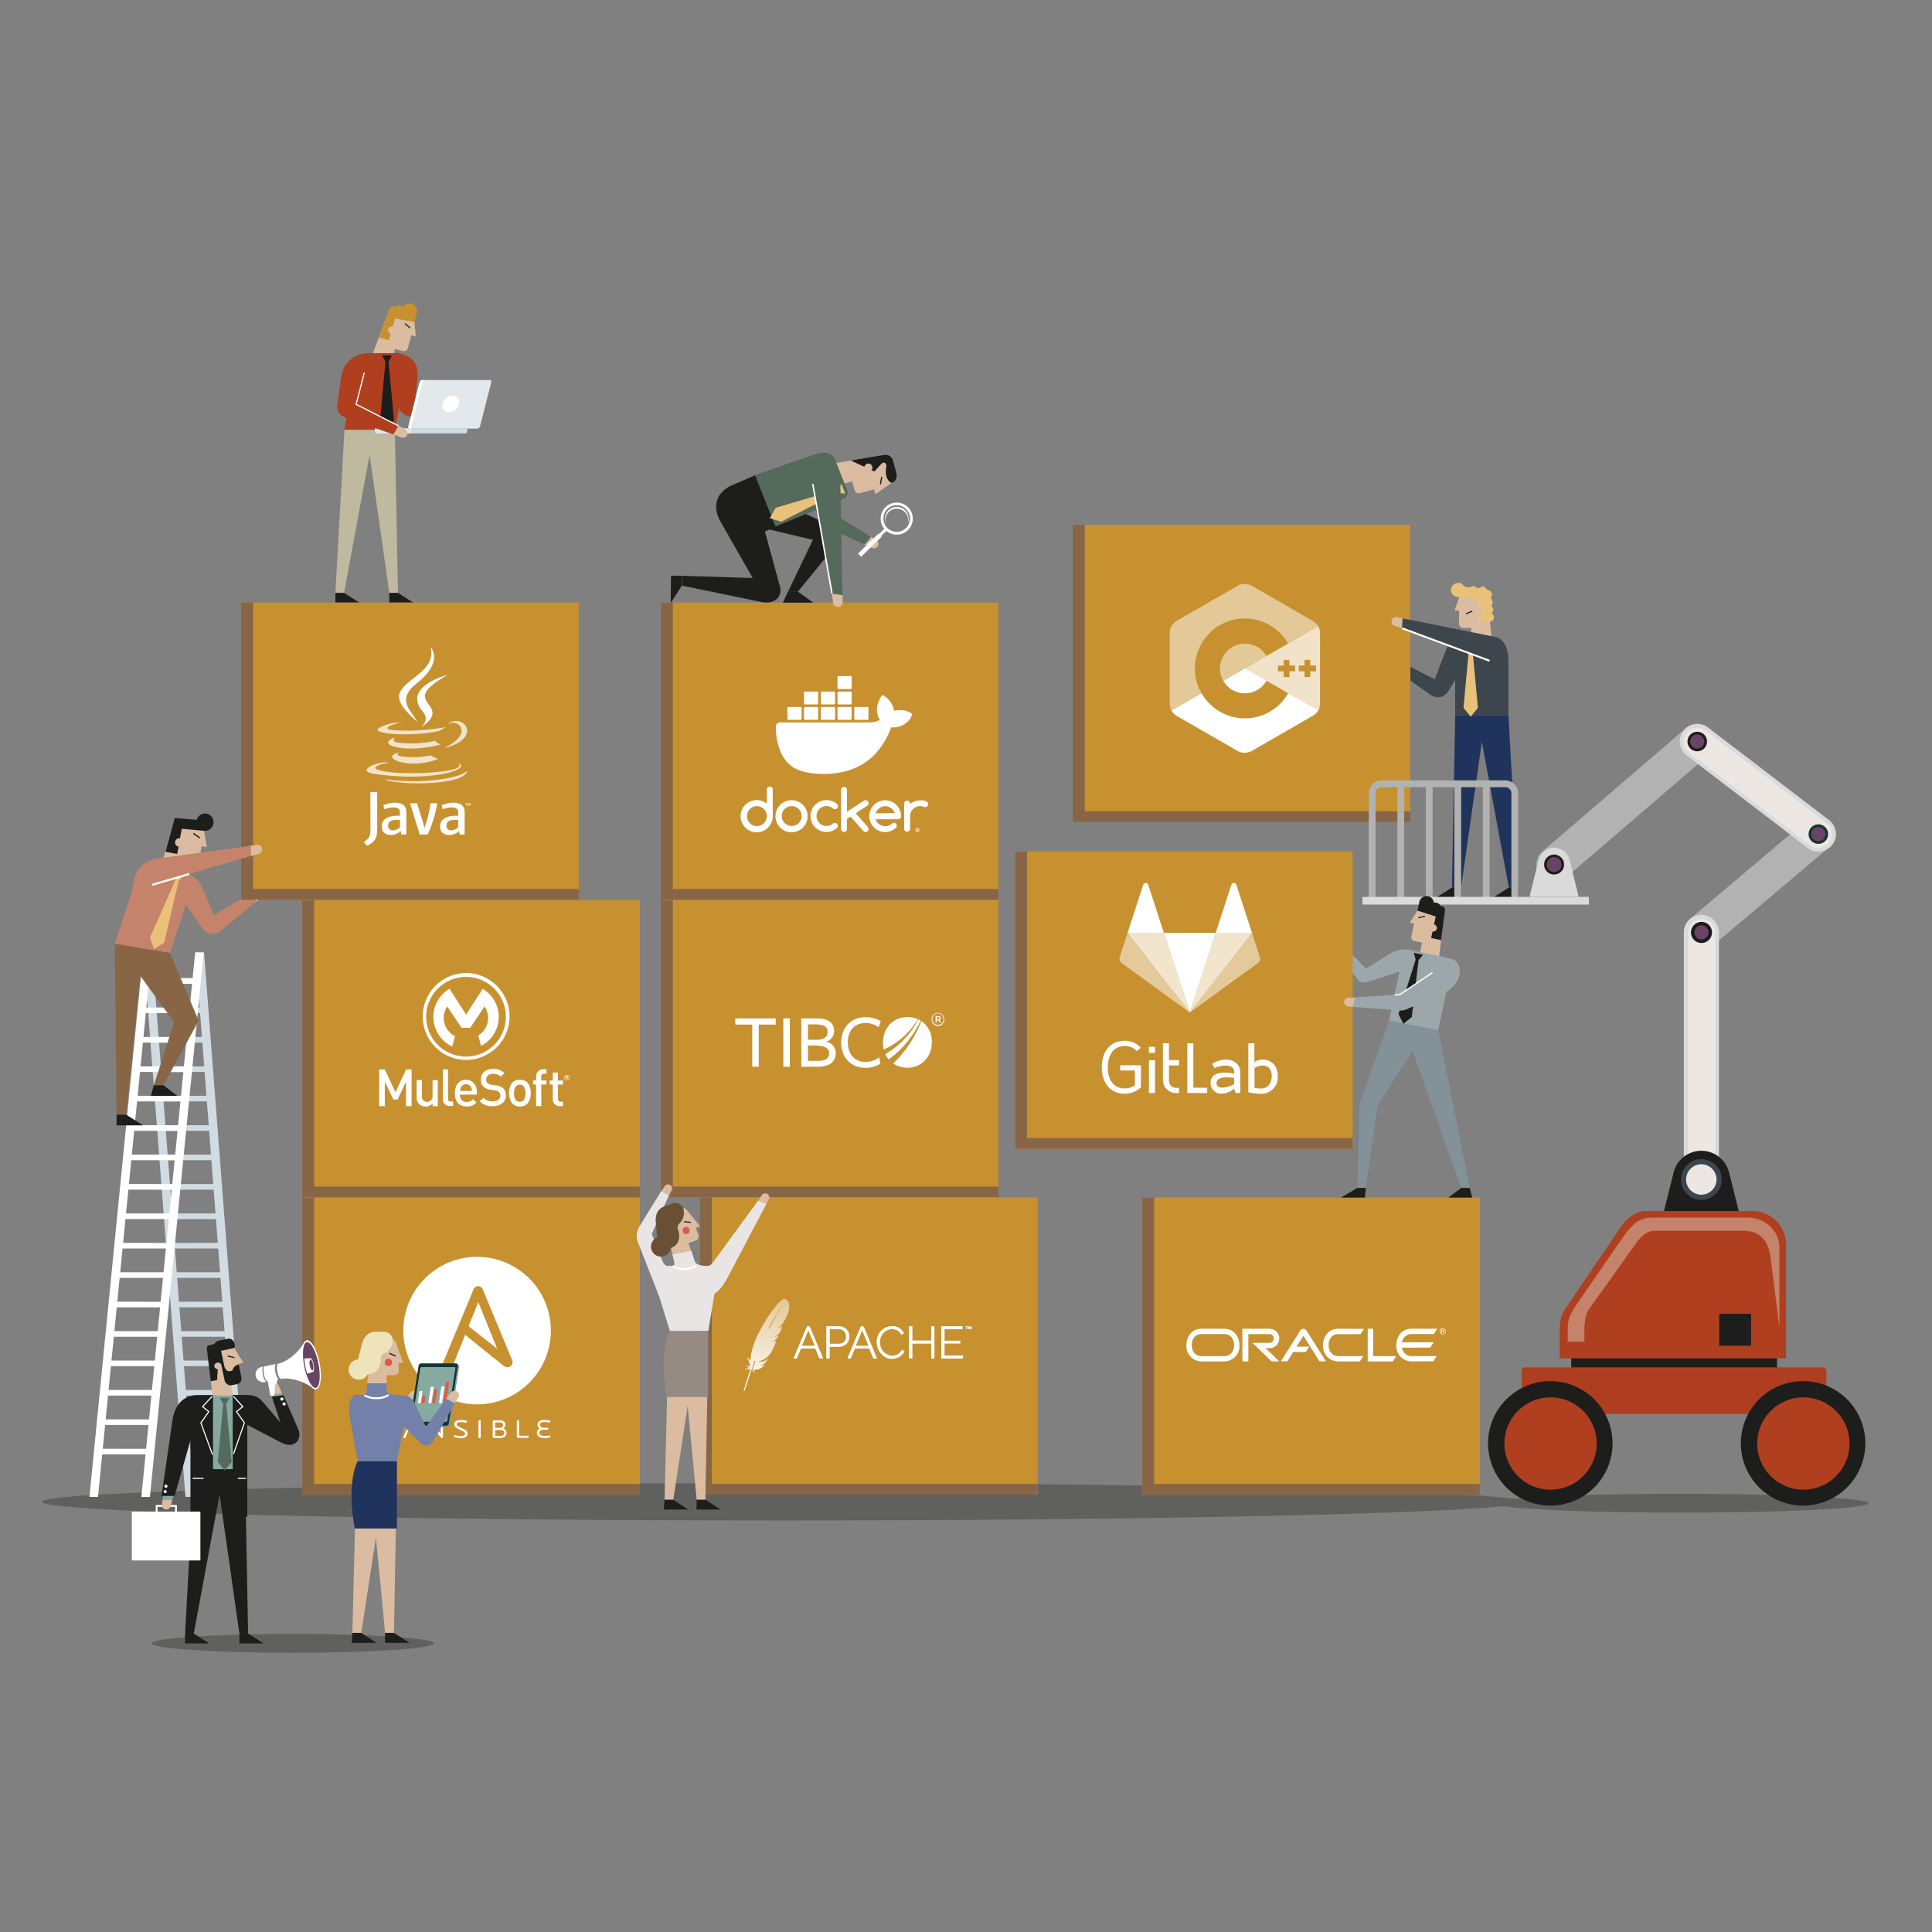 <?xml version="1.0" encoding="UTF-8"?>
<svg xmlns="http://www.w3.org/2000/svg" xmlns:xlink="http://www.w3.org/1999/xlink" id="Illustration" viewBox="0 0 550 550">
  <rect x="0" y="0" width="550" height="550" fill="#808080" stroke="none"/>
  <defs>
    <style>.cls-1{opacity:0.33;}.cls-2{fill:#1d1d1b;}.cls-3{fill:#dbbca1;}.cls-4{fill:#e9c178;}.cls-5{fill:#beb99f;}.cls-6{fill:#ffe9c9;}.cls-7{fill:#b03f20;}.cls-8{fill:#c79130;}.cls-9{fill:#e3e8ec;}.cls-10{fill:#d0dbe2;}.cls-11,.cls-30,.cls-31,.cls-32,.cls-33,.cls-34,.cls-35{fill:#fff;}.cls-12{fill:#3c464c;}.cls-13{fill:#1f335d;}.cls-14{fill:#886645;}.cls-15{fill:#c4836a;}.cls-16{fill:#1d1d1c;}.cls-17{fill:#546a5b;}.cls-18{fill:#e9e5e5;}.cls-19{fill:#694f34;}.cls-20{fill:#db5b49;}.cls-21{fill:#968b83;}.cls-22{fill:#b2b2b2;}.cls-23{fill:#dadada;}.cls-24{fill:#ece7e2;}.cls-25{fill:#694464;}.cls-26{fill:#123734;}.cls-27{fill:#af3e20;}.cls-28{fill:#839199;}.cls-29{fill:#9ba7ab;}.cls-30,.cls-31,.cls-32{fill-rule:evenodd;}.cls-31{opacity:0.76;}.cls-32{opacity:0.51;}.cls-33{opacity:0.74;}.cls-34{opacity:0.5;}.cls-35{opacity:0.75;}.cls-36{fill:url(#Unbenannter_Verlauf_5);}.cls-37{fill:#86a99f;}.cls-38{fill:#0097a4;}.cls-39{fill:#86a9a0;}.cls-40{fill:#ede4bc;}.cls-41{fill:#7381aa;}</style>
    <linearGradient id="Unbenannter_Verlauf_5" x1="215.48" y1="396.9" x2="220.35" y2="369.25" gradientUnits="userSpaceOnUse">
      <stop offset="0" stop-color="#fff"></stop>
      <stop offset="1" stop-color="#fff" stop-opacity="0.5"></stop>
    </linearGradient>
  </defs>
  <g id="Illlustration_Technologien">
    <g class="cls-1">
      <path class="cls-2" d="M478.55,425.25c-20.78,0-38.77.59-47.58,1.46-15.59-2.54-102.91-4.49-208.29-4.49-116.4,0-210.76,2.38-210.76,5.31s94.36,5.31,210.76,5.31c99.67,0,183.18-1.74,205.12-4.08,7,1.07,27.05,1.85,50.75,1.85,29.48,0,53.37-1.2,53.37-2.68S508,425.25,478.55,425.25Z"></path>
      <path class="cls-2" d="M83.37,465.15c-22.19,0-40.18,1.2-40.18,2.68s18,2.68,40.18,2.68,40.19-1.2,40.19-2.68S105.57,465.15,83.37,465.15Z"></path>
    </g>
    <path class="cls-3" d="M418.82,178.77h-2.28a1.19,1.19,0,0,1-1.18-1.18v-3.79h-1.31l1.42-3.93,8,0,1.15,11.81-5.75,1.26Z"></path>
    <rect class="cls-2" x="416.12" y="171.3" width="1.97" height="0.31" transform="matrix(0.91, -0.42, 0.42, 0.91, -33.33, 193.51)"></rect>
    <path class="cls-4" d="M415,165.87a2,2,0,0,1,1.63.84,2.44,2.44,0,0,0,2.95-.05,1.42,1.42,0,0,0,2.31.25,1.44,1.44,0,0,1,1.38,1.05h.12a1.36,1.36,0,0,1,1.36,1.36,1.33,1.33,0,0,1-.42,1,1.39,1.39,0,0,1,.59,1.13,1.36,1.36,0,0,1-.42,1,1.35,1.35,0,0,1,.59,1.12,1.33,1.33,0,0,1-.42,1,1.37,1.37,0,0,1,.59,1.13,1.3,1.3,0,0,1-1.21,1.34h-3v-2a1.07,1.07,0,0,0,0-2.14v-2.33l-6-.59h0a2,2,0,0,1,0-4Z"></path>
    <polygon class="cls-5" points="112.41 122.35 113.29 168.81 110.83 168.81 105.22 129.48 97.94 168.81 95.48 168.81 98.06 122.35 112.41 122.35"></polygon>
    <polygon class="cls-2" points="95.48 168.79 95.48 171.55 102.31 171.55 97.94 168.79 95.48 168.79"></polygon>
    <polygon class="cls-2" points="110.82 168.79 110.82 171.55 117.65 171.55 113.28 168.79 110.82 168.79"></polygon>
    <path class="cls-6" d="M128.07,118.14l2.5.91a1.32,1.32,0,0,1,.93,1.59,1.3,1.3,0,0,1-1.58.93l-2.56-.65Z"></path>
    <path class="cls-7" d="M112.58,100.52c2.51,0,7,1.49,6.25,7.23l-.73,6.48,10.44,4.08-1.15,2.61-10.94-2.42c-2.09-.41-3.1-2-3.22-4.06Z"></path>
    <path class="cls-3" d="M112.45,99.34l2.2.6a1.18,1.18,0,0,0,1.44-.84l1-3.64,1.26.34L118,91.64l-7.67-2.09L105.6,102l6.1.09Z"></path>
    <rect class="cls-2" x="115.85" y="91.75" width="0.31" height="1.97" transform="translate(-29.68 121.58) rotate(-49.84)"></rect>
    <path class="cls-8" d="M117.13,86.48a2.16,2.16,0,0,0-2.4.94,1.43,1.43,0,0,0-2.15,0,1.18,1.18,0,0,0-.41-.23,1.08,1.08,0,0,0-1.27.65l-3.06,8.27,2.91.79.51-1.88a1,1,0,0,1-.73-1.28,1.06,1.06,0,0,1,1.28-.74l.63-2.31,5.53.94s.68-2.48.69-2.49A2.18,2.18,0,0,0,117.13,86.48Z"></path>
    <path class="cls-7" d="M115,109.09l-2.56,13.25H98.06l2.24-13.25c1.45-6.32,2.87-8.57,4.83-8.57H113C115,100.52,116.09,104.33,115,109.09Z"></path>
    <polygon class="cls-2" points="110.17 122.13 112.17 119.68 110.62 102.99 111.56 101.14 108.78 101.14 109.73 102.99 108.19 119.68 110.17 122.13"></polygon>
    <path class="cls-9" d="M116.26,121.37a.48.48,0,0,0,.48.65h19.1a.88.88,0,0,0,.81-.65l3.2-12.52a.49.49,0,0,0-.48-.65h-19.1a.88.88,0,0,0-.81.65Z"></path>
    <path class="cls-10" d="M133,122v.74a.65.65,0,0,1-.65.65h-25a.65.65,0,0,1-.65-.65V122Z"></path>
    <path class="cls-9" d="M106.77,122.77V122h10.17v.74a.65.65,0,0,1-.65.65h-8.87A.65.65,0,0,1,106.77,122.77Z"></path>
    <ellipse class="cls-11" cx="128.35" cy="115" rx="2.64" ry="2.04" transform="translate(-43.98 113.49) rotate(-41.36)"></ellipse>
    <path class="cls-11" d="M116.26,121.37l3.2-12.52a.88.88,0,0,1,.81-.65h.81a.88.88,0,0,0-.81.65l-3.2,12.52a.48.48,0,0,0,.48.65h-.81A.48.48,0,0,1,116.26,121.37Z"></path>
    <path class="cls-3" d="M112.8,120.91l2.39,1.2a1.32,1.32,0,0,1,.73,1.69,1.29,1.29,0,0,1-1.67.74l-2.46-1Z"></path>
    <path class="cls-7" d="M105.18,100.52c-2.85,0-7.34,1.36-8.09,7l-1,7.31c-.42,2.7.79,3.6,3.44,4.5L112,123.69l1.46-2.45-12.09-6.13Z"></path>
    <polygon class="cls-11" points="113.4 121.39 101.19 115.2 103.54 106.07 103.86 106.15 101.58 115.02 113.55 121.09 113.4 121.39"></polygon>
    <polygon class="cls-12" points="425.88 181.7 415.93 181.7 414.26 189.16 414.26 203.63 429.42 203.63 429.42 189.45 425.88 181.7"></polygon>
    <polygon class="cls-13" points="414.26 203.63 413.34 252.69 415.94 252.69 421.85 211.16 429.54 252.69 432.14 252.69 429.42 203.63 414.26 203.63"></polygon>
    <polygon class="cls-2" points="432.14 252.67 432.14 255.59 424.93 255.59 429.55 252.67 432.14 252.67"></polygon>
    <polygon class="cls-2" points="415.94 252.67 415.94 255.59 408.73 255.59 413.35 252.67 415.94 252.67"></polygon>
    <polygon class="cls-4" points="418.68 204.03 416.62 201.5 418.22 184.25 417.25 182.34 420.11 182.34 419.13 184.25 420.73 201.5 418.68 204.03"></polygon>
    <path class="cls-6" d="M399,188.63l-2.22-1.2a1.23,1.23,0,0,0-1.38,2l2.08,1.4Z"></path>
    <path class="cls-12" d="M417.6,188l-4.88,8.07c-1.43,2.69-3.65,3-5.64,1.63l-10.23-7.31,1.88-2,9.72,5,3.16-8.27c.79-2,1.93-3.44,4.62-3.44Z"></path>
    <polygon class="cls-10" points="67.56 426.12 70.01 426.11 58.08 271.13 55.63 271.13 67.56 426.12"></polygon>
    <polygon class="cls-10" points="52.79 426.12 55.23 426.12 43.3 271.14 40.86 271.14 52.79 426.12"></polygon>
    <polygon class="cls-10" points="41.71 278.46 41.83 280.06 58.33 280.05 58.21 278.45 41.71 278.46"></polygon>
    <polygon class="cls-10" points="42.35 286.83 42.48 288.43 58.98 288.42 58.85 286.83 42.35 286.83"></polygon>
    <polygon class="cls-10" points="43 295.21 43.12 296.81 59.62 296.8 59.5 295.2 43 295.21"></polygon>
    <polygon class="cls-10" points="43.64 303.58 43.77 305.18 60.27 305.17 60.15 303.57 43.64 303.58"></polygon>
    <polygon class="cls-10" points="44.29 311.96 44.41 313.55 60.91 313.55 60.79 311.95 44.29 311.96"></polygon>
    <polygon class="cls-10" points="44.93 320.33 45.06 321.93 61.56 321.92 61.44 320.32 44.93 320.33"></polygon>
    <polygon class="cls-10" points="45.58 328.7 45.7 330.3 62.2 330.29 62.08 328.7 45.58 328.7"></polygon>
    <polygon class="cls-10" points="46.22 337.08 46.35 338.68 62.85 338.67 62.73 337.07 46.22 337.08"></polygon>
    <polygon class="cls-10" points="46.87 345.45 46.99 347.05 63.49 347.04 63.37 345.44 46.87 345.45"></polygon>
    <polygon class="cls-10" points="47.51 353.83 47.64 355.42 64.14 355.42 64.02 353.82 47.51 353.83"></polygon>
    <polygon class="cls-10" points="48.16 362.2 48.28 363.8 64.78 363.79 64.66 362.19 48.16 362.2"></polygon>
    <polygon class="cls-10" points="48.8 370.58 48.93 372.17 65.43 372.16 65.31 370.57 48.8 370.58"></polygon>
    <polygon class="cls-10" points="49.45 378.95 49.57 380.55 66.08 380.54 65.95 378.94 49.45 378.95"></polygon>
    <polygon class="cls-10" points="50.09 387.32 50.22 388.92 66.72 388.91 66.6 387.32 50.09 387.32"></polygon>
    <polygon class="cls-10" points="50.74 395.7 50.86 397.3 67.37 397.29 67.24 395.69 50.74 395.7"></polygon>
    <polygon class="cls-11" points="27.9 426.14 25.46 426.14 40.78 271.13 43.22 271.13 27.9 426.14"></polygon>
    <polygon class="cls-11" points="42.68 426.15 40.24 426.15 55.56 271.14 58 271.14 42.68 426.15"></polygon>
    <polygon class="cls-11" points="56.99 278.46 56.84 280.06 40.33 280.05 40.49 278.45 56.99 278.46"></polygon>
    <polygon class="cls-11" points="56.17 286.83 56.01 288.43 39.51 288.42 39.67 286.83 56.17 286.83"></polygon>
    <polygon class="cls-11" points="55.34 295.21 55.19 296.81 38.68 296.8 38.84 295.2 55.34 295.21"></polygon>
    <polygon class="cls-11" points="54.52 303.58 54.36 305.18 37.86 305.17 38.01 303.57 54.52 303.58"></polygon>
    <polygon class="cls-11" points="53.69 311.96 53.53 313.55 37.03 313.55 37.19 311.95 53.69 311.96"></polygon>
    <polygon class="cls-11" points="52.87 320.33 52.71 321.93 36.21 321.92 36.36 320.32 52.87 320.33"></polygon>
    <polygon class="cls-11" points="52.04 328.7 51.88 330.3 35.38 330.29 35.54 328.7 52.04 328.7"></polygon>
    <polygon class="cls-11" points="51.21 337.08 51.06 338.68 34.55 338.67 34.71 337.07 51.21 337.08"></polygon>
    <polygon class="cls-11" points="50.39 345.45 50.23 347.05 33.73 347.04 33.89 345.44 50.39 345.45"></polygon>
    <polygon class="cls-11" points="49.56 353.83 49.41 355.42 32.9 355.42 33.06 353.82 49.56 353.83"></polygon>
    <polygon class="cls-11" points="48.74 362.2 48.58 363.8 32.08 363.79 32.23 362.19 48.74 362.2"></polygon>
    <polygon class="cls-11" points="47.91 370.58 47.75 372.17 31.25 372.16 31.41 370.57 47.91 370.58"></polygon>
    <polygon class="cls-11" points="47.09 378.95 46.93 380.55 30.43 380.54 30.58 378.94 47.09 378.95"></polygon>
    <polygon class="cls-11" points="46.26 387.32 46.1 388.92 29.6 388.91 29.76 387.32 46.26 387.32"></polygon>
    <polygon class="cls-11" points="45.43 395.7 45.28 397.3 28.77 397.29 28.93 395.69 45.43 395.7"></polygon>
    <polygon class="cls-10" points="51.38 404.06 51.51 405.66 68.01 405.65 67.89 404.06 51.38 404.06"></polygon>
    <polygon class="cls-10" points="52.08 412.44 52.2 414.04 68.7 414.03 68.58 412.43 52.08 412.44"></polygon>
    <polygon class="cls-11" points="44.72 404.06 44.56 405.66 28.06 405.65 28.22 404.06 44.72 404.06"></polygon>
    <polygon class="cls-11" points="43.49 412.44 43.34 414.04 26.83 414.03 26.99 412.43 43.49 412.44"></polygon>
    <polygon class="cls-14" points="48.38 271.26 56.55 290.57 46.52 308.94 43.8 308.94 49.58 290.96 40 277.9 35.89 317.33 33.18 317.33 32.68 268.66 48.38 271.26"></polygon>
    <polygon class="cls-2" points="43.79 308.93 42.94 311.97 50.48 311.97 46.51 308.93 43.79 308.93"></polygon>
    <polygon class="cls-2" points="33.19 317.32 33.19 320.36 40.72 320.36 35.9 317.32 33.19 317.32"></polygon>
    <path class="cls-3" d="M52.55,245.69l2.53.48a1.33,1.33,0,0,0,1.56-1.07l.78-4.21,1.45.28-.77-4.67-8.84-1.67-3.72,12.9,6.39,1.21Z"></path>
    <rect class="cls-2" x="55.79" y="236.8" width="0.36" height="2.23" transform="translate(-170.09 144.99) rotate(-54.42)"></rect>
    <path class="cls-2" d="M58.79,231.63A2.47,2.47,0,0,0,56,233.4l-6.24-.54-2.65,9.62,3.33.63.4-2.12h-.05a1.18,1.18,0,1,1,.44-2.32h0l.52-2.73,6.35.57v0a2.44,2.44,0,0,0,2.64-2A2.47,2.47,0,0,0,58.79,231.63Z"></path>
    <path class="cls-6" d="M70.75,254.72,73,253.31a1.3,1.3,0,0,1,1.8.22,1.27,1.27,0,0,1-.22,1.79l-2,1.62Z"></path>
    <path class="cls-15" d="M51.46,255.53l5.66,8c1.69,2.68,4,2.89,6,1.27l10-8.35L71,254.52l-10.11,6-3.21-7.66a6.89,6.89,0,0,0-4-4Z"></path>
    <polygon class="cls-15" points="53.33 256.38 48.36 271.24 32.7 268.66 37.91 252.68 43.15 245.3 53.68 248.83 53.33 256.38"></polygon>
    <polygon class="cls-4" points="43.86 270.15 46.74 268.32 50.89 250.71 52.49 249.14 49.65 248.19 49.99 250.41 42.67 266.96 43.86 270.15"></polygon>
    <rect class="cls-8" x="305.37" y="149.4" width="96.13" height="84.62"></rect>
    <polygon class="cls-14" points="308.81 230.96 308.81 149.4 305.37 149.4 305.37 234.01 401.5 234.01 401.5 230.96 308.81 230.96"></polygon>
    <rect class="cls-8" x="68.63" y="171.53" width="96.13" height="84.62"></rect>
    <polygon class="cls-14" points="72.06 253.1 72.06 171.53 68.63 171.53 68.63 256.15 164.76 256.15 164.76 253.1 72.06 253.1"></polygon>
    <rect class="cls-8" x="188.11" y="171.53" width="96.13" height="84.62"></rect>
    <polygon class="cls-14" points="191.54 253.1 191.54 171.53 188.11 171.53 188.11 256.15 284.24 256.15 284.24 253.1 191.54 253.1"></polygon>
    <rect class="cls-8" x="188.11" y="256.22" width="96.13" height="84.62"></rect>
    <polygon class="cls-14" points="191.54 337.79 191.54 256.22 188.11 256.22 188.11 340.84 284.24 340.84 284.24 337.79 191.54 337.79"></polygon>
    <rect class="cls-8" x="86.01" y="340.91" width="96.13" height="84.62"></rect>
    <polygon class="cls-14" points="89.44 422.47 89.44 340.91 86.01 340.91 86.01 425.52 182.14 425.52 182.14 422.47 89.44 422.47"></polygon>
    <rect class="cls-8" x="86.01" y="256.22" width="96.13" height="84.62"></rect>
    <polygon class="cls-14" points="89.44 337.79 89.44 256.22 86.01 256.22 86.01 340.84 182.14 340.84 182.14 337.79 89.44 337.79"></polygon>
    <rect class="cls-8" x="325.14" y="340.91" width="96.13" height="84.62"></rect>
    <polygon class="cls-14" points="328.57 422.47 328.57 340.91 325.14 340.91 325.14 425.52 421.27 425.52 421.27 422.47 328.57 422.47"></polygon>
    <rect class="cls-8" x="199.22" y="340.85" width="96.13" height="84.62"></rect>
    <polygon class="cls-14" points="202.65 422.41 202.65 340.85 199.22 340.85 199.22 425.46 295.35 425.46 295.35 422.41 202.65 422.41"></polygon>
    <path class="cls-3" d="M242.61,137.07l.64,2.4a1.29,1.29,0,0,0,1.58.91l4-1.07.37,1.38,4.73-3.3-2.1-7.9-13.9,2.33,1.61,6.06Z"></path>
    <rect class="cls-2" x="249.73" y="136.63" width="2.15" height="0.34" transform="translate(72.59 360.08) rotate(-80.01)"></rect>
    <path class="cls-2" d="M255.16,134.63l-1-3.75a2.22,2.22,0,0,0-2.35-1.39c-.93.11-9.61,1.61-9.61,1.61l3.89,1.81a1.14,1.14,0,1,1,2,.93l.83.39,1.81-2c.89-1.06,1.76-.4,1.57.76a5.6,5.6,0,0,0,.07,2.69c.22.81,1,1.86,1.52,1.72C255.21,137.05,255.41,135.58,255.16,134.63Z"></path>
    <path class="cls-16" d="M218.48,141.42l17.75,8c2.09,1,3.55,3.87,1.43,6.13l-10.54,12.91h-2.79l7.08-14.78-18-4.29Z"></path>
    <polygon class="cls-2" points="224.32 168.41 222.89 171.55 231.5 171.55 227.11 168.41 224.32 168.41"></polygon>
    <path class="cls-3" d="M245.75,154.79l2.38,1.15a1.31,1.31,0,0,0,1.77-.43,1.29,1.29,0,0,0-.43-1.77l-2.23-1.35Z"></path>
    <path class="cls-17" d="M235.63,135.45,238,146.66,248,152.88,246.21,155l-9.6-4.24a6.66,6.66,0,0,1-3.72-3.78l-3.65-9.21C227.31,133,234.81,131,235.63,135.45Z"></path>
    <path class="cls-16" d="M222.6,141.42h0l-7.62-6.11-6.7,2.86c-5.61,2.66-4.75,7.29-3.4,9.91l9.4,16.46-20.1-.61,0,2.79,22.81,4.7c3.65.61,5.91-1.64,5-4.63l-4.23-15.47,3.13-1.42Z"></path>
    <polygon class="cls-2" points="194.16 163.92 191.02 163.88 190.93 171.63 194.12 166.71 194.16 163.92"></polygon>
    <path class="cls-17" d="M241.15,139.44l-3.45-8.64c-1-2.27-3.51-2.18-6-1.38l-16.78,5.84,5.85,14.63L240,142A1.85,1.85,0,0,0,241.15,139.44Z"></path>
    <polygon class="cls-4" points="219.15 147.52 222.39 148.53 238.41 140.33 240.63 140.53 239.52 137.76 238.06 139.44 220.8 144.56 219.15 147.52"></polygon>
    <path class="cls-11" d="M252.09,144.37a4.57,4.57,0,1,1-.07,6.47A4.56,4.56,0,0,1,252.09,144.37Zm.5,5.92a3.79,3.79,0,1,0,0-5.36A3.79,3.79,0,0,0,252.59,150.29Z"></path>
    <rect class="cls-11" x="249.86" y="151.17" width="2.81" height="0.83" transform="translate(-34.3 219.15) rotate(-44.41)"></rect>
    <path class="cls-11" d="M252.28,149.13a3.26,3.26,0,0,1,.77-3.4,3.21,3.21,0,0,1,4.54.05,3.14,3.14,0,0,1,.71,3.4,3.44,3.44,0,0,0-.59-3.88,3.37,3.37,0,0,0-5.43,3.83Z"></path>
    <rect class="cls-11" x="243.55" y="154.52" width="8.16" height="1.27" transform="translate(-37.84 217.63) rotate(-44.41)"></rect>
    <path class="cls-3" d="M236.79,168.68l.35,2.8a1.4,1.4,0,0,0,1.42,1.33,1.37,1.37,0,0,0,1.33-1.41l-.09-2.78Z"></path>
    <path class="cls-17" d="M231.36,137.81,236.83,169l3,.45-.6-31.83C239.06,131.59,230.5,132,231.36,137.81Z"></path>
    <rect class="cls-11" x="233.89" y="137.57" width="0.42" height="31.6" transform="translate(-22.95 42.69) rotate(-9.94)"></rect>
    <path class="cls-3" d="M187.84,339.78l1.33-2a1.16,1.16,0,0,1,1.57-.46,1.14,1.14,0,0,1,.47,1.56L190.09,341Z"></path>
    <path class="cls-18" d="M187.74,369.26l-6-15.27a5.17,5.17,0,0,1,.46-5.13l6-9.69,2.2,1.19-4.86,10.91,3.13,7.91c.36.71.73,1.21,1.56,1.21h.88Z"></path>
    <path class="cls-3" d="M215.47,342.32l1.34-2a1.17,1.17,0,0,1,1.57-.46,1.15,1.15,0,0,1,.47,1.56l-1.13,2.06Z"></path>
    <path class="cls-18" d="M199.88,364.48l1.5-4.09c.83,0,1.12-.47,1.73-1.2l12.65-17.31,2.39.88-10.82,20.59c-1.63,3-3.33,5.44-5.92,5.44Z"></path>
    <path class="cls-3" d="M188.73,345.76l3.35,14,5.32-1.82L196,353.87l2.11-.73a1.15,1.15,0,0,0,.71-1.47l-.74-2.14,1.21-.41-3.78-4.66a1.38,1.38,0,0,0-1.66-.46Z"></path>
    <rect class="cls-2" x="195.56" y="346.95" width="0.32" height="1.93" transform="translate(-170.79 506.1) rotate(-83.99)"></rect>
    <path class="cls-19" d="M191.37,342.62l-2,.7c-1.66.57-2.85,1.83-2.69,4.48l.39,4.47a2.84,2.84,0,1,0,3.91,3c2.72-.94,2.6-3.65,2.07-5.2a1.49,1.49,0,0,1,.41-1.81,4.19,4.19,0,0,0,1-4.36A2.47,2.47,0,0,0,191.37,342.62Z"></path>
    <path class="cls-20" d="M194.35,350.63a1,1,0,0,1,.63-1.29,1,1,0,0,1,1.3.63,1,1,0,0,1-.64,1.3A1,1,0,0,1,194.35,350.63Z"></path>
    <path class="cls-18" d="M187.09,367.18l3.61,11.76h10.94l1.84-11.17-1.91-7.38c-.62,0-3.33,0-3.76-1.28l-1-3-5.36,1,.49,2.07c.32,1.3-.5,1.24-1,1.23h-.36Z"></path>
    <path class="cls-11" d="M194.72,361.53a6.31,6.31,0,0,1-3.51-.9l.31-.43a5.85,5.85,0,0,0,3.2.79,5.68,5.68,0,0,0,3.3-.86l.33.41A6,6,0,0,1,194.72,361.53Z"></path>
    <polygon class="cls-3" points="197.76 387.23 191.66 426.96 189.18 426.96 190.19 386.16 197.76 387.23"></polygon>
    <polygon class="cls-3" points="201.54 387.23 200.81 426.96 198.33 426.96 194.63 388.33 201.54 387.23"></polygon>
    <polygon class="cls-2" points="189.17 426.94 188.98 429.73 195.88 429.73 191.66 426.94 189.17 426.94"></polygon>
    <polygon class="cls-2" points="198.32 426.94 198.28 429.73 205.18 429.73 200.8 426.94 198.32 426.94"></polygon>
    <path class="cls-21" d="M189.83,397.72h11.76l0-18.79h-11C188.29,383.59,188.75,392.12,189.83,397.72Z"></path>
    <path class="cls-3" d="M70.85,243.81l2.65-.67a1.33,1.33,0,0,0-.39-2.64l-2.67.41Z"></path>
    <path class="cls-15" d="M37.66,253.53l33.78-9.86,0-2.92L44.93,244.4C38.92,245.14,37.69,250.5,37.66,253.53Z"></path>
    <rect class="cls-11" x="43.12" y="250.05" width="11" height="0.56" transform="translate(-68.32 23.72) rotate(-16.3)"></rect>
    <path class="cls-3" d="M399.66,179l-2.51-.8a1.29,1.29,0,0,1-1-1.52,1.27,1.27,0,0,1,1.51-1l2.54.55Z"></path>
    <path class="cls-12" d="M429.43,190.11,399.1,178.85l.19-2.81,26,5.19C429.6,182,429.43,187.08,429.43,190.11Z"></path>
    <rect class="cls-11" x="411.33" y="170.21" width="0.54" height="26.56" transform="translate(96.2 505.36) rotate(-69.61)"></rect>
    <path class="cls-22" d="M481.14,261.56a5,5,0,1,0,6.46,7.64l33.14-28a5,5,0,0,0-6.45-7.64Z"></path>
    <path class="cls-23" d="M479.35,335.76a5,5,0,0,0,10,0V265.44a5,5,0,0,0-10,0Z"></path>
    <path class="cls-24" d="M480.52,335.46a3.86,3.86,0,1,0,7.72,0v-70a3.86,3.86,0,0,0-7.72,0Z"></path>
    <path class="cls-2" d="M484.38,268.45a3,3,0,1,1,3-3A3,3,0,0,1,484.38,268.45Zm0-5.56a2.57,2.57,0,1,0,2.56,2.57A2.57,2.57,0,0,0,484.38,262.89Z"></path>
    <path class="cls-2" d="M484.37,267.62a2.15,2.15,0,1,1,2.15-2.15A2.14,2.14,0,0,1,484.37,267.62Zm0-4a1.84,1.84,0,1,0,1.84,1.84A1.84,1.84,0,0,0,484.37,263.63Z"></path>
    <path class="cls-2" d="M492.23,333.77a8.13,8.13,0,0,0-15.78,0l-4.75,19H497Z"></path>
    <path class="cls-22" d="M439.18,242.32a5,5,0,1,0,6.52,7.58l40.74-35a5,5,0,0,0-6.52-7.59Z"></path>
    <path class="cls-2" d="M483.19,214.11a3,3,0,0,1-1.95-5.27,3,3,0,0,1,4.22.32,3,3,0,0,1-2.27,5Zm0-5.56a2.56,2.56,0,1,0,1.95.89A2.56,2.56,0,0,0,483.19,208.55Z"></path>
    <path class="cls-2" d="M483.18,213.27a2.15,2.15,0,1,1,1.4-.52A2.17,2.17,0,0,1,483.18,213.27Zm0-4a1.84,1.84,0,1,0,0,3.68,1.89,1.89,0,0,0,1.2-.44,1.84,1.84,0,0,0-1.2-3.24Z"></path>
    <path class="cls-2" d="M517.52,240.39a3,3,0,1,1,1.93-.7A3,3,0,0,1,517.52,240.39Zm0-5.56a2.57,2.57,0,0,0,0,5.14,2.57,2.57,0,0,0,0-5.14Z"></path>
    <path class="cls-2" d="M517.51,239.55a2.11,2.11,0,0,1-1.64-.76,2.15,2.15,0,0,1,3.28-2.77,2.14,2.14,0,0,1-1.64,3.53Zm0-4a1.84,1.84,0,1,0,1.4.65A1.83,1.83,0,0,0,517.51,235.57Z"></path>
    <path class="cls-2" d="M482.58,263.28a2.78,2.78,0,1,1-.33,3.92A2.79,2.79,0,0,1,482.58,263.28Z"></path>
    <path class="cls-25" d="M483.08,263.89a2,2,0,1,1-.24,2.81A2,2,0,0,1,483.08,263.89Z"></path>
    <path class="cls-23" d="M486.23,207.11a5,5,0,0,0-6.07,7.95l34.47,26.35a5,5,0,0,0,6.08-7.94Z"></path>
    <path class="cls-24" d="M485.6,208a3.94,3.94,0,1,0-4.79,6.26l34.39,26.31a3.94,3.94,0,1,0,4.79-6.26Z"></path>
    <path class="cls-26" d="M519.33,235.24a2.78,2.78,0,1,1-3.89.52A2.79,2.79,0,0,1,519.33,235.24Z"></path>
    <path class="cls-25" d="M518.84,235.86a2,2,0,1,1-2.79.37A2,2,0,0,1,518.84,235.86Z"></path>
    <path class="cls-2" d="M484.86,208.89a2.78,2.78,0,1,1-3.9.52A2.79,2.79,0,0,1,484.86,208.89Z"></path>
    <path class="cls-25" d="M484.37,209.5a2,2,0,1,1-2.8.38A2,2,0,0,1,484.37,209.5Z"></path>
    <path class="cls-22" d="M389.66,255.68V225.85a3.7,3.7,0,0,1,3.7-3.69h35.13a3.7,3.7,0,0,1,3.7,3.69v29.78h-1.93V225.85a1.76,1.76,0,0,0-1.77-1.76H393.36a1.76,1.76,0,0,0-1.77,1.76v29.78Z"></path>
    <rect class="cls-22" x="397.79" y="223.23" width="1.94" height="32.37"></rect>
    <rect class="cls-22" x="405.9" y="223.23" width="1.94" height="32.37"></rect>
    <rect class="cls-22" x="414.02" y="223.23" width="1.94" height="32.37"></rect>
    <rect class="cls-22" x="422.13" y="223.23" width="1.94" height="32.37"></rect>
    <path class="cls-2" d="M484.32,340.46a4.69,4.69,0,1,1,4.69-4.68A4.69,4.69,0,0,1,484.32,340.46Zm0-8.64a4,4,0,1,0,4,4A4,4,0,0,0,484.32,331.82Z"></path>
    <circle class="cls-12" cx="484.32" cy="335.76" r="5.8" transform="translate(68.19 753.07) rotate(-79.81)"></circle>
    <path class="cls-24" d="M480,335.78a4.33,4.33,0,1,1,4.32,4.32A4.33,4.33,0,0,1,480,335.78Z"></path>
    <path class="cls-23" d="M446.81,244.75a4.52,4.52,0,0,0-8.77,0l-2.63,10.55h14Z"></path>
    <path class="cls-2" d="M439.58,246.12a2.84,2.84,0,1,1,2.84,2.84A2.84,2.84,0,0,1,439.58,246.12Z"></path>
    <circle class="cls-25" cx="442.42" cy="246.13" r="2.12"></circle>
    <rect class="cls-23" x="387.85" y="255.32" width="64.47" height="2.19"></rect>
    <rect class="cls-2" x="447.3" y="383.62" width="58.58" height="7.44"></rect>
    <path class="cls-7" d="M508.44,354V386.7H444v-7.76c0-1.38.08-4.2,1.38-6L461.58,349c1-1.51,3.91-4.25,6.71-4.25h30.2A9.57,9.57,0,0,1,508.44,354Z"></path>
    <rect class="cls-27" x="433.18" y="389.25" width="86.74" height="13.27" rx="1.03"></rect>
    <circle class="cls-2" cx="441.34" cy="410.9" r="17.72" transform="translate(-46.66 765.13) rotate(-78.93)"></circle>
    <circle class="cls-7" cx="441.41" cy="410.94" r="13.14"></circle>
    <circle class="cls-2" cx="513.3" cy="410.9" r="17.72" transform="translate(-119.37 231.89) rotate(-22.88)"></circle>
    <circle class="cls-7" cx="513.38" cy="410.94" r="13.14"></circle>
    <path class="cls-15" d="M470.83,346.63h26.95c4.24,0,8.78,3.44,8.78,8.38V377.8l-2.63-20.57c-.8-4.94-3.93-6.86-7.37-6.86H471.13c-2.32,0-3.94,1.61-5.15,3.23l-13.62,19.07c-1.21,1.82-1.32,4.87-1.32,6v3.29H446.3V378c0-2.51.85-4.11,2.52-6.66l13.93-20.18C465.58,347.54,467.29,346.63,470.83,346.63Z"></path>
    <path class="cls-3" d="M404.83,268.36l-2.16-.46a1.16,1.16,0,0,1-.88-1.38l.78-3.59-1.24-.27,2.16-3.44,7.56,1.63-1.35,11.46-5.46-1.18Z"></path>
    <polygon class="cls-2" points="403.81 261.42 403.75 261.12 405.62 260.69 405.69 260.99 403.81 261.42"></polygon>
    <path class="cls-2" d="M406.54,255.14A2.12,2.12,0,0,1,408.2,257,1.37,1.37,0,0,1,409,257a1.42,1.42,0,0,1,1.07,1,1,1,0,0,1,.46,0,1,1,0,0,1,.82,1.13l-1.09,8.51-2.85-.61.4-1.85a1,1,0,0,0,.43-2l.49-2.28-5.21-1.66.53-2.46A2.12,2.12,0,0,1,406.54,255.14Z"></path>
    <path class="cls-6" d="M380.51,271.27l-1.58-2.06a1.28,1.28,0,0,1,.06-1.78,1.25,1.25,0,0,1,1.78.05l1.75,1.87Z"></path>
    <polygon class="cls-28" points="395.46 290.56 387.11 313.9 386.41 338.19 388.86 338.19 392.21 314.67 402.1 299.17 415.96 338.19 418.4 338.19 409.21 292.1 395.46 290.56"></polygon>
    <polygon class="cls-2" points="418.4 338.18 419.11 340.92 412.33 340.92 415.97 338.18 418.4 338.18"></polygon>
    <polygon class="cls-2" points="388.86 338.18 388.53 340.92 381.75 340.92 386.42 338.18 388.86 338.18"></polygon>
    <path class="cls-29" d="M412,281.19l-2.58,12-14-2.64,3-14-8.69,2.91c-1.69.54-2.66.19-3.52-1l-6.31-7.9,1.69-2.19,7.3,7.37,6.52-4.09a8.31,8.31,0,0,1,6.76-1.06L413,272.89Z"></path>
    <polygon class="cls-2" points="399.52 291.45 398.12 288.71 403 273.19 402.48 271.24 405.11 271.81 403.83 273.37 401.9 289.52 399.52 291.45"></polygon>
    <rect class="cls-8" x="288.95" y="242.43" width="96.13" height="84.62"></rect>
    <polygon class="cls-14" points="292.38 324 292.38 242.44 288.95 242.44 288.95 327.05 385.08 327.05 385.08 324 292.38 324"></polygon>
    <path class="cls-3" d="M386.61,284,384,284a1.28,1.28,0,0,0-1.36,1.16,1.26,1.26,0,0,0,1.15,1.36l2.55.2Z"></path>
    <path class="cls-29" d="M398,287.61l-12.89-1,.66-2.68,12.7-.82,14-9.5.45-.75c3.93.87,3.84,7.65-2.53,10.1L401,287.05A4.53,4.53,0,0,1,398,287.61Z"></path>
    <polygon class="cls-11" points="397.01 283.42 396.99 283.05 398.44 282.96 407.68 276.72 407.88 277.02 398.56 283.31 397.01 283.42"></polygon>
    <rect class="cls-2" x="489.42" y="374.01" width="9.08" height="9.08"></rect>
    <g id="Logos">
      <g id="Logo_GitLab" data-name="Logo GitLab">
        <g id="Page-1">
          <g id="Fill-1-_-Group-24" data-name="Fill-1-+-Group-24">
            <g id="Group-24">
              <path id="Fill-2" class="cls-30" d="M320.09,297.8c-2.91,0-4.72,2.32-4.72,6.05s1.81,6,4.72,6a5,5,0,0,0,3-.9l0,0v-4.19h-4.2v-1.49h5.91v6.24a6.6,6.6,0,0,1-4.7,1.85c-3.91,0-6.44-2.95-6.44-7.53s2.53-7.54,6.44-7.54a6,6,0,0,1,4.66,2l-1.14.95a4.47,4.47,0,0,0-3.52-1.48Zm33,13.35h-1.32l-.45-1.23-.11.09a5.63,5.63,0,0,1-3.35,1.33,3,3,0,0,1-3.24-3c0-2.49,2.15-3,3.95-3a11.79,11.79,0,0,1,2.68.32l.12,0v-.31c0-1.35-.84-2-2.52-2a7.49,7.49,0,0,0-3.1.72l-.68-1.18a7.08,7.08,0,0,1,3.78-1.26c2.66,0,4.24,1.44,4.24,3.86Zm-3.66-4.48c-2,0-3.1.58-3.1,1.69,0,.78.59,1.26,1.53,1.26a6.8,6.8,0,0,0,3.47-1l0,0v-1.75h-.08a11,11,0,0,0-1.86-.15Zm-5.77,3v1.49H338V297h1.72v12.63ZM359,311.38a16.27,16.27,0,0,1-3.63-.45V297h1.72v5.35l.15-.09a4.47,4.47,0,0,1,2.28-.62,4,4,0,0,1,.78.07c2.17.45,3.46,2.19,3.46,4.67a4.66,4.66,0,0,1-4.76,5Zm.2-8a3.79,3.79,0,0,0-2.07.67l0,0v5.69l.08,0a13.31,13.31,0,0,0,1.83.14c1.79,0,3-1.44,3-3.49s-1-3.06-2.84-3.06Zm-23.56-1.55v1.49h-2.86v4.36a2,2,0,0,0,.59,1.42,2,2,0,0,0,1.41.59h.86v1.49h-.86a3.73,3.73,0,0,1-3.72-3.72V297h1.72v4.77ZM327.08,298h1.72v1.72h-1.72Zm0,3.82h1.72v9.35h-1.72Z"></path>
              <g id="Group">
                <path id="Fill-4" class="cls-30" d="M338.72,288.25h0l7.37-22.69H331.35l7.37,22.69Z"></path>
                <path id="Fill-8" class="cls-31" d="M338.72,288.25l-7.37-22.69H321Z"></path>
                <path id="Fill-12" class="cls-32" d="M321,265.56h0l-2.24,6.9a1.52,1.52,0,0,0,.55,1.7l19.39,14.09Z"></path>
                <path id="Fill-16" class="cls-30" d="M321,265.56h10.33l-4.44-13.66a.76.76,0,0,0-1.45,0Z"></path>
                <path id="Fill-18" class="cls-31" d="M338.72,288.25l7.37-22.69h10.33Z"></path>
                <path id="Fill-20" class="cls-32" d="M356.42,265.56h0l2.24,6.9a1.52,1.52,0,0,1-.56,1.7l-19.38,14.09Z"></path>
                <path id="Fill-22" class="cls-30" d="M356.42,265.56H346.09l4.44-13.66a.76.76,0,0,1,1.45,0Z"></path>
              </g>
            </g>
          </g>
        </g>
      </g>
      <g id="Logo_C_" data-name="Logo C++">
        <path class="cls-33" d="M375.78,180.4a4.24,4.24,0,0,0-.52-2.14l-20.81,12,20.84,12.07a4.46,4.46,0,0,0,.5-2.1S375.79,187,375.78,180.4Zm-7.08,10.7h-1.63v1.63h-1.63V191.1h-1.63v-1.63h1.63v-1.62h1.63v1.62h1.63Zm5.94,0H373v1.63h-1.63V191.1h-1.63v-1.63h1.63v-1.62H373v1.62h1.63Z"></path>
        <path class="cls-34" d="M342.06,197.38a14.21,14.21,0,0,1,24.63-14.19l8.57-4.93a4.1,4.1,0,0,0-1.55-1.51q-8.55-4.92-17.09-9.85a4.21,4.21,0,0,0-4.55,0c-2.27,1.34-13.62,7.84-17,9.8a4,4,0,0,0-2.08,3.64v19.82a4.35,4.35,0,0,0,.5,2.1l8.57-4.93Z"></path>
        <path class="cls-34" d="M360.51,186.75a7.08,7.08,0,0,0-13.2,3.55,7,7,0,0,0,.94,3.51l6.2-3.57Z"></path>
        <path class="cls-11" d="M354.39,197.38a7.07,7.07,0,0,0,6.17-3.61l-6.11-3.53-6.2,3.57h0A7.07,7.07,0,0,0,354.39,197.38Z"></path>
        <path class="cls-11" d="M366.73,197.35h0a14.22,14.22,0,0,1-24.67,0l-8.57,4.93a4.17,4.17,0,0,0,1.57,1.55c3.39,2,14.74,8.46,17,9.8a4.19,4.19,0,0,0,4.55,0l17.09-9.84a4.13,4.13,0,0,0,1.58-1.55Z"></path>
      </g>
      <g id="Logo_Java" data-name="Logo Java">
        <path class="cls-11" d="M132.65,228.8h-.21v-.12H133v.12h-.21v.59h-.15Zm1.14,0h0l-.21.56h-.1l-.21-.56h0v.56h-.14v-.71h.21l.19.5.2-.5h.2v.71h-.14Z"></path>
        <path class="cls-35" d="M113.59,214.21s-1.48.86,1,1.15a22.23,22.23,0,0,0,8-.34,13.72,13.72,0,0,0,2.13,1c-7.59,3.25-17.17-.19-11.21-1.85m-.93-4.25s-1.66,1.23.88,1.5a31.68,31.68,0,0,0,10.36-.5,4.55,4.55,0,0,0,1.59,1c-9.18,2.68-19.4.21-12.83-2"></path>
        <path class="cls-11" d="M120.48,202.76c1.87,2.16-.49,4.09-.49,4.09s4.75-2.45,2.57-5.52c-2-2.86-3.6-4.28,4.85-9.19,0,0-13.27,3.32-6.93,10.62"></path>
        <path class="cls-35" d="M130.52,217.35s1.09.9-1.21,1.6c-4.38,1.33-18.23,1.73-22.08.05-1.39-.6,1.21-1.43,2-1.61a5.58,5.58,0,0,1,1.34-.15c-1.54-1.08-9.94,2.13-4.27,3,15.48,2.51,28.21-1.13,24.2-2.94M114.3,205.57s-7,1.67-2.49,2.28a53.54,53.54,0,0,0,9.32-.1C124,207.5,127,207,127,207a12,12,0,0,0-1.77,1c-7.16,1.88-21,1-17-.92a13.24,13.24,0,0,1,6.1-1.44m12.64,7.06c7.27-3.78,3.91-7.41,1.56-6.92a6.08,6.08,0,0,0-.83.22,1.41,1.41,0,0,1,.62-.48c4.65-1.63,8.22,4.82-1.5,7.37a.57.57,0,0,0,.15-.19"></path>
        <path class="cls-11" d="M122.56,184.22s4,4-3.83,10.23c-6.29,5-1.43,7.81,0,11-3.67-3.31-6.37-6.23-4.56-8.94,2.66-4,10-5.92,8.39-12.33"></path>
        <path class="cls-35" d="M115,222.87c7,.45,17.7-.24,18-3.55,0,0-.49,1.25-5.77,2.25a57.41,57.41,0,0,1-17.67.27s.9.74,5.49,1"></path>
        <path class="cls-11" d="M113.87,235.5a3.17,3.17,0,0,1-2,.89,1.26,1.26,0,0,1-1.37-1.39c0-.93.52-1.61,2.59-1.61h.76v2.11m1.82,2.05V231.2c0-1.62-.93-2.69-3.16-2.69a8.25,8.25,0,0,0-3.36.73l.26,1.12a8.06,8.06,0,0,1,2.6-.51c1.29,0,1.84.51,1.84,1.58v.8h-.64c-3.12,0-4.53,1.22-4.53,3,0,1.57.93,2.47,2.68,2.47a4,4,0,0,0,2.74-1.15l.14,1Zm6.06,0h-2.26l-2.73-8.88h2l1.69,5.45.38,1.64a34.18,34.18,0,0,0,1.76-7.09h1.93a36.36,36.36,0,0,1-2.75,8.88m8.7-2.05a3.19,3.19,0,0,1-2,.89A1.26,1.26,0,0,1,127.1,235c0-.93.51-1.61,2.58-1.61h.77v2.11m1.82,2.05V231.2c0-1.62-.93-2.69-3.16-2.69a8.33,8.33,0,0,0-3.37.73l.27,1.12a8.06,8.06,0,0,1,2.6-.51c1.29,0,1.84.51,1.84,1.58v.8h-.64c-3.12,0-4.53,1.22-4.53,3,0,1.57.93,2.47,2.67,2.47a4,4,0,0,0,2.75-1.15l.14,1Zm-25.56,1.5a4.81,4.81,0,0,1-2.27,1.7l-.9-1.06a3.69,3.69,0,0,0,1.57-1.47,5.71,5.71,0,0,0,.34-2.57V225.51h1.93v10c0,2-.15,2.77-.67,3.54"></path>
      </g>
      <g id="Logo_APACHE" data-name="Logo APACHE">
        <path class="cls-11" d="M225.93,386.72l3.82-9.13h.73l3.82,9.13h-1l-1.18-2.85h-4.11l-1.17,2.85Zm4.19-8.08-1.88,4.51H232Z"></path>
        <path class="cls-11" d="M235.28,386.72v-9.13h3.78a2.84,2.84,0,0,1,2.7,2.87,2.76,2.76,0,0,1-2.62,2.89h-3v3.37Zm.89-4.17h2.92a1.92,1.92,0,0,0,1.78-2.09,2,2,0,0,0-1.86-2.07h-2.84Z"></path>
        <path class="cls-11" d="M241.26,386.72l3.82-9.13h.74l3.82,9.13h-1l-1.18-2.85h-4.1l-1.17,2.85Zm4.19-8.08-1.87,4.51h3.7Z"></path>
        <path class="cls-11" d="M253.94,377.54a3.61,3.61,0,0,1,3.38,2l-.73.43a2.87,2.87,0,0,0-2.69-1.62,3.54,3.54,0,0,0-3.38,3.79,3.68,3.68,0,0,0,3.42,3.84,3.1,3.1,0,0,0,2.81-1.69l.74.38a4,4,0,0,1-3.61,2.13c-2.5,0-4.27-2.4-4.27-4.71A4.4,4.4,0,0,1,253.94,377.54Z"></path>
        <path class="cls-11" d="M266,377.59v9.13h-.9v-4.27h-5.41v4.27h-.88v-9.13h.88v4.06h5.41v-4.06Z"></path>
        <path class="cls-11" d="M274.14,385.92v.8H268v-9.13h6v.8h-5.13v3.29h4.47v.76h-4.47v3.48Z"></path>
        <path class="cls-11" d="M275.32,377.74v.64h-.18v-.64h-.22v-.16h.63v.16Z"></path>
        <path class="cls-11" d="M276.4,377.88l-.22.43h-.11l-.21-.43v.5h-.18v-.8h.24l.21.44.21-.44h.24v.8h-.18Z"></path>
        <path class="cls-11" d="M225.93,386.72l3.82-9.13h.73l3.82,9.13h-1l-1.18-2.85h-4.11l-1.17,2.85Zm4.19-8.08-1.88,4.51H232Z"></path>
        <path class="cls-11" d="M235.28,386.72v-9.13h3.78a2.84,2.84,0,0,1,2.7,2.87,2.76,2.76,0,0,1-2.62,2.89h-3v3.37Zm.89-4.17h2.92a1.92,1.92,0,0,0,1.78-2.09,2,2,0,0,0-1.86-2.07h-2.84Z"></path>
        <path class="cls-11" d="M241.26,386.72l3.82-9.13h.74l3.82,9.13h-1l-1.18-2.85h-4.1l-1.17,2.85Zm4.19-8.08-1.87,4.51h3.7Z"></path>
        <path class="cls-11" d="M253.94,377.54a3.61,3.61,0,0,1,3.38,2l-.73.43a2.87,2.87,0,0,0-2.69-1.62,3.54,3.54,0,0,0-3.38,3.79,3.68,3.68,0,0,0,3.42,3.84,3.1,3.1,0,0,0,2.81-1.69l.74.38a4,4,0,0,1-3.61,2.13c-2.5,0-4.27-2.4-4.27-4.71A4.4,4.4,0,0,1,253.94,377.54Z"></path>
        <path class="cls-11" d="M266,377.59v9.13h-.9v-4.27h-5.41v4.27h-.88v-9.13h.88v4.06h5.41v-4.06Z"></path>
        <path class="cls-11" d="M274.14,385.92v.8H268v-9.13h6v.8h-5.13v3.29h4.47v.76h-4.47v3.48Z"></path>
        <path class="cls-36" d="M224.36,370.57s-.73-1.18-1.58-.67a9.42,9.42,0,0,0-1.93,1.94l-.17.21c-.22.27-.44.57-.67.88s-.53.72-.81,1.11l-.77,1.13-.65,1a.05.05,0,0,1,0,0h0a.22.22,0,0,1,0,.08c-.23.37-.45.76-.68,1.15s-.45.8-.66,1.2-.37.69-.54,1a2,2,0,0,0-.1.21c-.22.44-.41.86-.58,1.28s-.37.9-.53,1.32l-.28.8c-.07.22-.13.44-.19.66-.15.51-.27,1-.38,1.54v0s0,0,0,.06a16.94,16.94,0,0,0-.25,1.86.15.15,0,0,1,0,.07,3.71,3.71,0,0,0-1.13-1,5.54,5.54,0,0,1,1.11,2.54,2.59,2.59,0,0,1-1.25-.21,2.52,2.52,0,0,0,1.07.65,3,3,0,0,0-1.48.74,3.17,3.17,0,0,1,1.76-.33c-.68,1.91-1.36,4-2,6.27a.58.58,0,0,0,.4-.39c.13-.4.92-3.07,2.18-6.57l.11-.3,0-.09.41-1.12a2.77,2.77,0,0,1,.1-.26h0l.11.22h.1v0c.17-.45.33-.9.5-1.34a.14.14,0,0,0,0-.06L216,385c.19-.46.36-.92.54-1.35s.37-.91.56-1.34.38-.89.57-1.31l.44-1c0-.11.11-.21.15-.32s.2-.41.29-.61.17-.37.25-.54a1,1,0,0,0,.09-.18h0a1.51,1.51,0,0,1-.09.18l-.25.53c-.09.21-.19.41-.29.62s-.1.21-.15.31l-.44,1c-.19.41-.38.85-.57,1.31s-.37.87-.56,1.34-.35.89-.54,1.35-.33.85-.5,1.28a.14.14,0,0,1,0,.06c-.16.44-.33.89-.5,1.34v0h0a.66.66,0,0,1-.06.2c-.13.35-.26.72-.39,1.09v0l-.06.15c-.08.25-.16.47-.34,1a2,2,0,0,1,.75.88,1.66,1.66,0,0,0-.51-1.09,3.42,3.42,0,0,0,3.29-1.35,2.64,2.64,0,0,0,.15-.29,1.4,1.4,0,0,1-1.32.49,3.8,3.8,0,0,0,1.93-1.58c.1-.17.21-.35.31-.55a3.13,3.13,0,0,1-2.94,1h0a5.72,5.72,0,0,0,3-1.7,7.34,7.34,0,0,0,1-1.45,11.11,11.11,0,0,0,.66-1.38c.19-.45.36-.93.53-1.45a2.39,2.39,0,0,1-.74.25l-.15,0,.14,0-.19,0h0l-.11,0a3.52,3.52,0,0,0,1.82-1.8,3,3,0,0,1-1.07.47h0l-.23,0h0a3.7,3.7,0,0,0,.79-.44l.14-.12.19-.19.12-.13a4.15,4.15,0,0,0,.24-.34l.07-.12.09-.17c.12-.24.22-.47.3-.66a2.33,2.33,0,0,0,.1-.27.38.38,0,0,0,0-.1l.08-.25c0-.11,0-.2.06-.26l-.1.07a3.85,3.85,0,0,1-1.1.37h0l-.07,0a3,3,0,0,0,1.34-1.07c.09-.12.17-.25.26-.38.26-.4.51-.84.74-1.28a12.59,12.59,0,0,0,.55-1.22,5.08,5.08,0,0,0,.22-.66,5,5,0,0,0,.11-.5h0A3.08,3.08,0,0,0,224.36,370.57Zm-9.6,16.88v0c.13-.34.26-.69.4-1a.42.42,0,0,1,0-.1l0,.08C215,386.75,214.89,387.1,214.76,387.45Zm5.19-5.52.15,0Zm.06,0h0Zm1-7.46a.25.25,0,0,0,0,.07c-.23.38-.47.8-.72,1.25l-.68,1.28c-.2.39-.41.8-.62,1.24h-.1l-.07-.14c.21-.42.42-.83.63-1.22s.46-.86.7-1.26.49-.84.74-1.23l.05-.07c.25-.39.49-.77.74-1.12a19.71,19.71,0,0,1,1.61-2l.07-.07-.07.07a17.47,17.47,0,0,0-1.5,2.05h0Q221.37,373.8,221,374.46Z"></path>
        <path class="cls-11" d="M275.32,377.74v.64h-.18v-.64h-.22v-.16h.63v.16Z"></path>
        <path class="cls-11" d="M276.4,377.88l-.22.43h-.11l-.21-.43v.5h-.18v-.8h.24l.21.44.21-.44h.24v.8h-.18Z"></path>
      </g>
      <g id="Logo_docker" data-name="Logo docker">
        <path class="cls-11" d="M219.14,223.93a.82.82,0,0,0-.84.78v4.09a4.58,4.58,0,1,0,1.69,3.69v-7.72a.83.83,0,0,0-.24-.6.92.92,0,0,0-.61-.24m-1.06,9.49a2.91,2.91,0,0,1-1.51,1.52,2.82,2.82,0,0,1-3.7-3.7,2.86,2.86,0,0,1,1.49-1.51,2.83,2.83,0,0,1,3.72,1.52,2.73,2.73,0,0,1,0,2.17"></path>
        <path class="cls-11" d="M228.58,229.14a4.57,4.57,0,1,0,1.33,3.35v-.16a4.42,4.42,0,0,0-1.33-3.19m-.59,4.27a2.62,2.62,0,0,1-.61.89,2.72,2.72,0,0,1-.89.61,2.85,2.85,0,0,1-3.72-1.5,2.89,2.89,0,0,1,0-2.2,2.85,2.85,0,0,1,3.72-1.5,2.62,2.62,0,0,1,.89.61,2.72,2.72,0,0,1,.61.89,2.8,2.8,0,0,1,0,2.2"></path>
        <path class="cls-11" d="M247.26,228.64a.88.88,0,0,0-.07-.32,1.31,1.31,0,0,0-.19-.27.83.83,0,0,0-.59-.26.84.84,0,0,0-.46.13l-4.82,3.13v-6.27a.85.85,0,0,0-1.69,0h0V236a.87.87,0,0,0,.24.6.8.8,0,0,0,.6.25.76.76,0,0,0,.59-.25.8.8,0,0,0,.25-.6v-2.91l1-.64,3.73,4.19a.77.77,0,0,0,.57.21.62.62,0,0,0,.33-.07.91.91,0,0,0,.27-.18,1.16,1.16,0,0,0,.18-.27.93.93,0,0,0,.07-.33.87.87,0,0,0-.22-.58l-3.46-3.9,3.37-2.2a.73.73,0,0,0,.33-.67"></path>
        <path class="cls-11" d="M233.26,230.32a2.66,2.66,0,0,1,.9-.61,2.87,2.87,0,0,1,1.11-.23,2.93,2.93,0,0,1,1,.17,3.14,3.14,0,0,1,.86.52.88.88,0,0,0,.56.19.78.78,0,0,0,.61-.24.92.92,0,0,0,.24-.61.81.81,0,0,0-.3-.64,4.27,4.27,0,0,0-2.95-1.09,4.53,4.53,0,1,0,2.94,7.95.83.83,0,0,0,.27-.62.82.82,0,0,0-.78-.84h-.06a.94.94,0,0,0-.54.17,2.89,2.89,0,0,1-.85.53,3,3,0,0,1-1,.17,2.69,2.69,0,0,1-1.11-.23,2.87,2.87,0,0,1-.9-.61,2.84,2.84,0,0,1,0-4s0,0,0,0"></path>
        <path class="cls-11" d="M264,228.37a1.57,1.57,0,0,0-.57-.34,3.72,3.72,0,0,0-.75-.17,6.45,6.45,0,0,0-.76,0,4.13,4.13,0,0,0-1.52.27,4.52,4.52,0,0,0-1.32.74v-.17a.85.85,0,0,0-1.69,0V236a.85.85,0,0,0,1.69,0v-3.68a2.86,2.86,0,0,1,.84-2,3.06,3.06,0,0,1,.89-.61,3,3,0,0,1,1.11-.22,3.15,3.15,0,0,1,1.1.2.9.9,0,0,0,.36.08.6.6,0,0,0,.32-.07.8.8,0,0,0,.27-.18,1.31,1.31,0,0,0,.19-.27.93.93,0,0,0,.07-.33.75.75,0,0,0-.23-.57"></path>
        <path class="cls-11" d="M256.18,230.6a4.6,4.6,0,0,0-4.18-2.78,4.52,4.52,0,0,0-4.53,4.51h0a4.52,4.52,0,0,0,7.48,3.43l0,0a.48.48,0,0,0,.19-.21.86.86,0,0,0-.21-1.19.84.84,0,0,0-1,.1l-.11.11,0,0a2.53,2.53,0,0,1-.81.47,2.44,2.44,0,0,1-1,.15,2.79,2.79,0,0,1-.91-.14,2.88,2.88,0,0,1-.8-.41,2.48,2.48,0,0,1-.62-.63,2.5,2.5,0,0,1-.4-.8h6.39a.82.82,0,0,0,.59-.25.69.69,0,0,0,.24-.59,4.54,4.54,0,0,0-.31-1.76m-6.91.91a2.36,2.36,0,0,1,.4-.81,2.65,2.65,0,0,1,.62-.63,3.18,3.18,0,0,1,.8-.41,2.67,2.67,0,0,1,.89-.14,2.77,2.77,0,0,1,.9.14,2.93,2.93,0,0,1,1.41,1,2.48,2.48,0,0,1,.41.81Z"></path>
        <path class="cls-11" d="M261.13,235.62a.58.58,0,0,0-.58.6.59.59,0,1,0,.58-.6h0m0,1a.46.46,0,1,1,.44-.48v0a.42.42,0,0,1-.42.45h0"></path>
        <path class="cls-11" d="M261.27,236.22h0a.15.15,0,0,0,.06-.27.45.45,0,0,0-.2,0h-.23v.58H261v-.23h.06a.12.12,0,0,1,.13.09.74.74,0,0,0,0,.14h.14a.25.25,0,0,1,0-.14.14.14,0,0,0-.09-.14m-.17-.05H261V236h.07c.09,0,.13.05.13.09s-.06.1-.13.08"></path>
        <path class="cls-11" d="M259.33,203a5.07,5.07,0,0,0-3.17-.83,10.1,10.1,0,0,0-1.64.15,6.13,6.13,0,0,0-2.77-4.16l-.56-.33-.36.53a7.7,7.7,0,0,0-1,2.3,5.49,5.49,0,0,0,.65,4.31,7.67,7.67,0,0,1-2.83.68H222.08a1.21,1.21,0,0,0-1.21,1.21,18.42,18.42,0,0,0,1.12,6.57,9.82,9.82,0,0,0,3.89,5.06c1.91,1.18,5,1.84,8.54,1.84a26,26,0,0,0,4.74-.43,19.65,19.65,0,0,0,6.2-2.25,17.1,17.1,0,0,0,4.21-3.46,23.05,23.05,0,0,0,4.13-7.12h.36a5.93,5.93,0,0,0,4.34-1.64,4.74,4.74,0,0,0,1.15-1.69l.16-.47Z"></path>
        <path class="cls-11" d="M224.46,204.92h3.42a.3.3,0,0,0,.31-.3h0v-3.07a.3.3,0,0,0-.31-.3h-3.42a.3.3,0,0,0-.31.3h0v3.07a.32.32,0,0,0,.31.3h0"></path>
        <path class="cls-11" d="M229.18,204.92h3.42a.3.3,0,0,0,.31-.3h0v-3.07a.3.3,0,0,0-.31-.3h-3.42a.3.3,0,0,0-.31.3v3.07a.32.32,0,0,0,.31.3"></path>
        <path class="cls-11" d="M234,204.92h3.42a.3.3,0,0,0,.31-.3h0v-3.07a.3.3,0,0,0-.31-.3H234a.3.3,0,0,0-.31.3h0v3.07a.29.29,0,0,0,.31.3h0"></path>
        <path class="cls-11" d="M238.73,204.92h3.42a.29.29,0,0,0,.3-.3v-3.07a.29.29,0,0,0-.3-.3h-3.42a.3.3,0,0,0-.31.3h0v3.07a.3.3,0,0,0,.31.3h0"></path>
        <path class="cls-11" d="M229.18,200.54h3.42a.32.32,0,0,0,.31-.3v-3.06a.31.31,0,0,0-.31-.31h-3.42a.31.31,0,0,0-.31.31v3.06a.33.33,0,0,0,.31.3"></path>
        <path class="cls-11" d="M234,200.54h3.42a.32.32,0,0,0,.31-.3v-3.06a.31.31,0,0,0-.31-.31H234a.31.31,0,0,0-.31.31h0v3.06a.3.3,0,0,0,.31.3"></path>
        <path class="cls-11" d="M238.73,200.54h3.42a.31.31,0,0,0,.3-.3v-3.06a.31.31,0,0,0-.3-.31h-3.42a.31.31,0,0,0-.31.31h0v3.06a.31.31,0,0,0,.31.3"></path>
        <path class="cls-11" d="M238.73,196.15h3.42a.3.3,0,0,0,.3-.31v-3.06a.32.32,0,0,0-.3-.31h-3.42a.31.31,0,0,0-.31.31h0v3.06a.31.31,0,0,0,.31.31"></path>
        <path class="cls-11" d="M243.5,204.92h3.42a.3.3,0,0,0,.31-.3v-3.07a.3.3,0,0,0-.31-.3H243.5a.3.3,0,0,0-.31.3h0v3.07a.32.32,0,0,0,.31.3"></path>
      </g>
      <g id="Logo_MuleSoft" data-name="Logo MuleSoft">
        <path class="cls-11" d="M132.65,300.78A11.34,11.34,0,1,1,144,289.44a11.33,11.33,0,0,1-11.33,11.34Zm0-23.77a12.36,12.36,0,1,0,12.41,12.36A12.4,12.4,0,0,0,132.64,277Z"></path>
        <path class="cls-11" d="M129.49,294.93a5.67,5.67,0,0,1-3.17-5.17,5.77,5.77,0,0,1,1-3.25l4.08,6.09h2.47l4.08-6.09a5.9,5.9,0,0,1,1,3.25,5.7,5.7,0,0,1-2.8,5l.79,3a9.3,9.3,0,0,0,.49-16.26l-4.75,7.32-4.7-7.35a9.29,9.29,0,0,0,.76,16.45l.79-3Z"></path>
        <polygon class="cls-11" points="112.59 310.96 109.55 304.45 107.95 304.45 107.95 314.9 109.55 314.9 109.55 307.92 112 313.01 113.19 313.01 115.58 307.92 115.58 314.9 117.17 314.9 117.17 304.45 115.58 304.45 112.59 310.96"></polygon>
        <path class="cls-11" d="M123.12,312a1.48,1.48,0,0,1-1.53,1.67c-.84,0-1.5-.51-1.5-1.67v-4.54H118.6v4.77a2.77,2.77,0,0,0,.75,2.11,2.79,2.79,0,0,0,3.81-.17v.75h1.47v-7.44h-1.49V312Z"></path>
        <path class="cls-11" d="M127.55,312.76v-8.31h-1.49v8.4a1.89,1.89,0,0,0,2,2H129v-1.27h-.66c-.6,0-.81-.29-.81-.87Z"></path>
        <path class="cls-11" d="M131,310.57a2.12,2.12,0,0,1,.2-1,1.63,1.63,0,0,1,2.94,0,2.39,2.39,0,0,1,.21,1Zm1.66-3.2c-1.9,0-3.16,1.4-3.16,3.8,0,2.84,1.49,3.81,3.36,3.81a3.44,3.44,0,0,0,2.78-1.16l-1-.89a2.22,2.22,0,0,1-1.8.77,1.83,1.83,0,0,1-1.9-2.08h4.83V311c0-2.11-1.14-3.59-3.14-3.59Z"></path>
        <path class="cls-11" d="M143.17,309.77a3.58,3.58,0,0,0-2-.78l-1.18-.18a2.41,2.41,0,0,1-1.18-.48,1.23,1.23,0,0,1-.39-1c0-.93.67-1.64,1.9-1.64a3.15,3.15,0,0,1,2.28.8l1-1a4.35,4.35,0,0,0-3.24-1.19c-2.18,0-3.49,1.24-3.49,3.07a2.6,2.6,0,0,0,.77,2,3.62,3.62,0,0,0,2,.84l1.23.18a1.79,1.79,0,0,1,1.15.45,1.41,1.41,0,0,1,.42,1.09c0,1-.8,1.59-2.16,1.59a3.46,3.46,0,0,1-2.66-1l-1.07,1a4.76,4.76,0,0,0,3.71,1.38c2.19,0,3.75-1.14,3.75-3.07a2.83,2.83,0,0,0-.86-2.14Z"></path>
        <path class="cls-11" d="M149.08,313.22a1.53,1.53,0,0,1-1.11.44,1.5,1.5,0,0,1-1.09-.44,2.83,2.83,0,0,1-.51-2,2.87,2.87,0,0,1,.51-2,1.53,1.53,0,0,1,1.09-.43,1.5,1.5,0,0,1,1.11.43,4.34,4.34,0,0,1,0,4.08ZM148,307.37a3,3,0,0,0-2.22.88,5.3,5.3,0,0,0,0,5.85A2.93,2.93,0,0,0,148,315a3,3,0,0,0,2.24-.88,5.3,5.3,0,0,0,0-5.85,3.08,3.08,0,0,0-2.24-.88Z"></path>
        <path class="cls-11" d="M152.6,306.45v1.14h-.85v1.15h.85v6.16h1.49v-6.16h1.48v-1.15h-1.48v-1.07a.76.76,0,0,1,.83-.87h.65v-1.28h-.93a2,2,0,0,0-2,2.08Z"></path>
        <path class="cls-11" d="M158.86,305.33h-1.5v2.26h-.85v1.15h.85v4.09a1.93,1.93,0,0,0,2,2.07h.89v-1.27h-.61c-.56,0-.82-.32-.82-.87v-4h1.43v-1.15h-1.43v-2.26Z"></path>
        <path class="cls-11" d="M162,307.08a.49.49,0,0,1-.14.21.77.77,0,0,1-.21.14.53.53,0,0,1-.26.05.62.62,0,0,1-.27-.05l-.21-.14a1,1,0,0,1-.14-.21,1.26,1.26,0,0,1-.05-.28.62.62,0,0,1,.05-.27.49.49,0,0,1,.14-.21,1,1,0,0,1,.21-.14.62.62,0,0,1,.27-.05.55.55,0,0,1,.26.05,1.91,1.91,0,0,1,.21.14.6.6,0,0,1,.14.21.88.88,0,0,1,.06.27,2,2,0,0,1-.06.28Zm.13-.59a.64.64,0,0,0-.18-.25.85.85,0,0,0-.25-.17.81.81,0,0,0-.31-.05,1.06,1.06,0,0,0-.31.05.9.9,0,0,0-.26.17,1.26,1.26,0,0,0-.19.25.81.81,0,0,0,0,.31,1.64,1.64,0,0,0,0,.32.67.67,0,0,0,.19.25.62.62,0,0,0,.26.17.81.81,0,0,0,.31,0,1.06,1.06,0,0,0,.31,0,.85.85,0,0,0,.25-.17,1.24,1.24,0,0,0,.18-.25.86.86,0,0,0,.05-.32.81.81,0,0,0-.05-.31Z"></path>
        <path class="cls-11" d="M161.38,306.76h-.15v-.3h.2a.11.11,0,0,1,.07,0l.07,0s0,0,0,.05,0,0,0,.07,0,.07,0,.08,0,0-.05,0a.1.1,0,0,1-.07,0Zm.33,0a.24.24,0,0,0,.06-.18.21.21,0,0,0-.08-.2.41.41,0,0,0-.25-.07h-.36v.94h.14v-.41h.15l.25.41h.15l-.26-.42a.42.42,0,0,0,.2-.07Z"></path>
      </g>
      <g id="Logo_ANSIBLE" data-name="Logo ANSIBLE">
        <path class="cls-11" d="M114.82,378.79a21,21,0,1,1,21,21A21,21,0,0,1,114.82,378.79Zm17.59,1.2.15.11,10.07,8.14a8,8,0,0,0,1.12.82,1.49,1.49,0,0,0,2.15-1,1.79,1.79,0,0,0-.19-1.09q-3.33-8-6.68-16.07l-1.57-3.79a1.4,1.4,0,0,0-.88-.88,1.43,1.43,0,0,0-1.79.88q-4.53,10.89-9.07,21.8c0,.05,0,.11-.06.19h2.9a.28.28,0,0,0,.31-.21c1.11-2.8,2.23-5.59,3.34-8.38C132.28,380.32,132.34,380.16,132.41,380Z"></path>
        <path class="cls-11" d="M143.3,406.7l.12.05a1.3,1.3,0,0,1,.25,2.24,1.66,1.66,0,0,1-1.07.35h-1.93c-.3,0-.41-.12-.41-.41v-4.17c0-.3.11-.42.4-.42.58,0,1.15,0,1.73,0a2.86,2.86,0,0,1,.64.11,1.14,1.14,0,0,1,.83.92,1.17,1.17,0,0,1-.45,1.19l-.1.09Zm-2.37,2.07c.61,0,1.21,0,1.8,0a.84.84,0,0,0,0-1.68c-.59,0-1.18,0-1.76,0l0,0Zm0-2.28c.54,0,1.06,0,1.58,0a.78.78,0,0,0,.7-.78.68.68,0,0,0-.61-.75c-.55-.05-1.1,0-1.67,0Z"></path>
        <path class="cls-11" d="M125.46,404.35h.65c0,.06,0,.1,0,.15V409c0,.29-.18.45-.42.38a.6.6,0,0,1-.24-.21l-2.61-3.43-.17-.2v3.81h-.63a1.93,1.93,0,0,1,0-.23v-4.48a.31.31,0,0,1,.22-.31.32.32,0,0,1,.38.12l1.08,1.43,1.59,2.09.15.18Z"></path>
        <path class="cls-11" d="M156.7,404.42l-.08.55c-.38,0-.75-.09-1.12-.11a6.78,6.78,0,0,0-1,0c-.54.06-.82.35-.8.8a.86.86,0,0,0,.89.79c.4,0,.8,0,1.19,0a.45.45,0,0,1,.31.16c.13.18,0,.4-.27.41H154.6a2.05,2.05,0,0,0-.55.1.72.72,0,0,0-.52.65.73.73,0,0,0,.43.81,2.34,2.34,0,0,0,.85.2c.6,0,1.2-.07,1.83-.11l.08.5c-.33.06-.65.13-1,.17a4.51,4.51,0,0,1-1.79-.1,1.4,1.4,0,0,1-1-1.79,1.31,1.31,0,0,1,.73-.78,1.34,1.34,0,0,1-.62-.9,1.17,1.17,0,0,1,.68-1.3,3.69,3.69,0,0,1,1.83-.23C155.92,404.31,156.3,404.37,156.7,404.42Z"></path>
        <path class="cls-11" d="M129.22,409.05l.15-.52c.28.06.54.14.81.19a3.5,3.5,0,0,0,1.51.06,1.41,1.41,0,0,0,.52-.22.5.5,0,0,0,0-.83,4.33,4.33,0,0,0-.62-.39c-.44-.23-.88-.43-1.32-.66a4.52,4.52,0,0,1-.51-.34,1.1,1.1,0,0,1-.4-1.16,1,1,0,0,1,.8-.79,4.46,4.46,0,0,1,1.89-.06c.3,0,.59.1.9.16l-.1.53c-.46,0-.91-.13-1.36-.15a5,5,0,0,0-1,.06.48.48,0,0,0-.46.4.55.55,0,0,0,.25.6c.27.17.56.32.84.47s.73.35,1.08.54a3,3,0,0,1,.42.26,1.12,1.12,0,0,1,0,1.86,2.44,2.44,0,0,1-1.29.36A5.78,5.78,0,0,1,129.22,409.05Z"></path>
        <path class="cls-11" d="M116.2,407.33c-.24.61-.47,1.18-.68,1.76a.32.32,0,0,1-.39.25h-.38a1.56,1.56,0,0,1,.08-.21q.93-2.28,1.87-4.56a.46.46,0,0,1,.17-.24c.17-.11.35,0,.45.21l.72,1.76c.34.84.69,1.68,1,2.53a.38.38,0,0,1,0,.42c-.13.16-.33.16-.53,0l-1.81-1.49Zm1.93.85,0,0L117,405.27c-.21.51-.39,1-.57,1.46a.12.12,0,0,0,0,.13Z"></path>
        <path class="cls-11" d="M147.12,404.35h.66v4.38h2.67v.59l-.2,0h-2.67c-.36,0-.46-.1-.46-.45v-4.54Z"></path>
        <path class="cls-11" d="M136.21,404.35h.64v5h-.64Z"></path>
        <path class="cls-11" d="M136.14,370.65l5.39,13.3,0,0-1.18-.93-6.72-5.28a.33.33,0,0,1-.13-.45c.87-2.14,1.72-4.28,2.57-6.42C136.07,370.83,136.09,370.77,136.14,370.65Z"></path>
      </g>
      <g id="Logo_ORACLE" data-name="Logo ORACLE">
        <path class="cls-30" d="M389.39,378.27h1.52v7.78h6.58l-1,1.51h-7.13v-9.29Zm-11.91,9.29-5.61-8.85a1,1,0,0,0-1.66,0l-5.57,8.83h1.84l1.68-2.66h3.59l.94-1.52h-3.58l1.95-3.06,4.58,7.24Zm3.41-9.29c-2.56,0-4.25,2.08-4.25,4.65a4.33,4.33,0,0,0,4.25,4.64h6.24l1-1.5h-7.16c-1.73,0-2.74-1.4-2.74-3.13s1-3.13,2.74-3.13h6.38l.94-1.52ZM342,379.79h6.58c1.73,0,2.74,1.4,2.74,3.13s-1,3.13-2.74,3.13H342c-1.73,0-2.74-1.4-2.74-3.13S340.24,379.79,342,379.79Zm0-1.52c-2.56,0-4.25,2.08-4.25,4.65a4.33,4.33,0,0,0,4.25,4.64h6.58a4.33,4.33,0,0,0,4.26-4.64c0-2.57-1.69-4.65-4.26-4.65Zm57.14,5.38a2.67,2.67,0,0,0,2.67,2.4H409l-1,1.5h-6.24a4.33,4.33,0,0,1-4.25-4.64c0-2.57,1.69-4.65,4.25-4.65h7.38l-.95,1.52h-6.38a2.69,2.69,0,0,0-2.67,2.35h9l-1,1.51Zm-37.72.14a2.76,2.76,0,0,0,0-5.52h-7.74v9.29h1.7v-7.77h6a1.24,1.24,0,0,1,1.24,1.24,1.25,1.25,0,0,1-1.24,1.25h-4.84l5.46,5.27h2.2l-3.91-3.76Zm49.31-5.51a.73.73,0,1,1-.71.72.7.7,0,0,1,.71-.72v-.15a.88.88,0,1,0,.88.87.87.87,0,0,0-.88-.87Z"></path>
        <path class="cls-30" d="M410.51,378.63h.21c.11,0,.22,0,.22.15s-.12.16-.25.16h-.18v.13h.18l.26.44h.17l-.28-.44a.27.27,0,0,0,.26-.28c0-.2-.12-.29-.36-.29h-.38v1h.15v-.88Z"></path>
      </g>
      <g id="Logo_TIBCO" data-name="Logo TIBCO">
        <path class="cls-11" d="M216,291.68v12h-1.85v-12h-4.83v-1.76h11.51v1.76Zm7,12V289.92h1.85v13.77Zm14.91-3.9c0,2.34-1.56,3.9-5.11,3.9h-4.69V289.92h4.56c3.33,0,4.8,1.49,4.8,3.65a3.17,3.17,0,0,1-2.36,3A3.21,3.21,0,0,1,237.93,299.79Zm-5.09-8.16H230V296h2.56c2,0,3.06-.88,3.06-2.22s-1-2.1-2.78-2.1Zm-.13,6H230V302h3c2.05,0,3.06-.73,3.06-2.16s-1.41-2.16-3.35-2.16Zm17.44-5.21a6.43,6.43,0,0,0-3.77-1.18c-3,0-5,2.07-5,5.49s2,5.6,5.06,5.6a6.71,6.71,0,0,0,3.9-1.35l.3,1.87a8.22,8.22,0,0,1-4.25,1.15c-4,0-6.9-2.8-6.9-7.18s2.9-7.25,6.91-7.25a8.66,8.66,0,0,1,4.36,1.14Zm11.94-1.88a4.89,4.89,0,0,0-.64-.34,24.2,24.2,0,0,1-9.4,9.9,6.57,6.57,0,0,0,.94,1.51,28.4,28.4,0,0,0,9.1-11.07Z"></path>
        <path class="cls-11" d="M261.29,290.14a7.47,7.47,0,0,0-3-.6c-4.05,0-6.91,3.13-6.91,7.24a9.19,9.19,0,0,0,.21,2,21.69,21.69,0,0,0,9.69-8.6Zm1,.51a33.49,33.49,0,0,1-8,12.1,7.12,7.12,0,0,0,4.07,1.21c4.05,0,6.91-3.15,6.91-7.26a7,7,0,0,0-3-6.05Zm2.95-.45a1.78,1.78,0,0,1,3.56-.16v.16a1.78,1.78,0,0,1-3.56.15A.38.38,0,0,1,265.21,290.2Zm3.35,0a1.58,1.58,0,1,0-3.15,0h0a1.58,1.58,0,0,0,3.16,0h0Zm-2.27-.94h.82c.4,0,.7.19.7.57a.55.55,0,0,1-.42.55l.48.68h-.42l-.43-.64h-.37v.64h-.34v-1.81Zm.79.9a.32.32,0,0,0,.37-.26v0a.29.29,0,0,0-.3-.3h-.5v.59h.43Z"></path>
      </g>
    </g>
    <ellipse class="cls-25" cx="88.59" cy="388.55" rx="2.1" ry="6.78" transform="translate(-76.38 25.78) rotate(-11.61)"></ellipse>
    <path class="cls-3" d="M80.45,397.12l-1-2.44a1.3,1.3,0,0,0-1.61-.84,1.27,1.27,0,0,0-.84,1.61l.78,2.48Z"></path>
    <path class="cls-37" d="M71.32,405.67l8.82,4.83c3.06,1.67,5.73-.52,4.56-3.46l-4.47-10.43-2.79.4,2.81,8.8-4.87-5.67c-1.62-2-2.82-2.59-5.66-2.59Z"></path>
    <path class="cls-3" d="M65.62,393.85l2.25-.47a1.2,1.2,0,0,0,.91-1.42L68,388.23l1.29-.27-2.81-4.52L59.07,385l1.53,13.11,6.08.34Z"></path>
    <rect class="cls-2" x="65.61" y="385.29" width="0.32" height="1.99" transform="translate(-325.4 363.45) rotate(-77)"></rect>
    <path class="cls-2" d="M62,389.77a1,1,0,0,1-1-.83A1.05,1.05,0,0,1,63,388.5l.9,4.26a1.91,1.91,0,0,0,1.79,1.64l1.68-.35c1.14-.24,1.6-1,1.33-2.25L68,388.44a2.24,2.24,0,0,0-1.84,1.75l-.7.14c-.84.18-1.41-.57-1.62-1.49l-.91-4.3,3.67-.78c.7-.15.06-3-1.69-2.64l-2.42.51a1.84,1.84,0,0,0-1.29.75.92.92,0,0,1-.57.34l-1.08.23a.87.87,0,0,0-.69.9L60,393.23l1.81-.38Z"></path>
    <path class="cls-37" d="M69.75,404.41v13.82H55.28V405.74L49.07,427h-2.8l3.43-22.82c.74-5.58,5.18-6.92,8-6.92h9.63Z"></path>
    <polygon class="cls-16" points="69.75 418.23 70.63 465.06 68.15 465.06 62.51 425.42 55.16 465.06 52.69 465.06 55.28 418.23 69.75 418.23"></polygon>
    <polygon class="cls-2" points="52.68 465.05 52.68 467.83 59.56 467.83 55.16 465.05 52.68 465.05"></polygon>
    <polygon class="cls-2" points="68.15 465.05 68.15 467.83 75.03 467.83 70.63 465.05 68.15 465.05"></polygon>
    <polygon class="cls-17" points="63.97 418.61 65.94 416.19 64.41 399.73 65.34 397.9 62.6 397.9 63.53 399.73 62.01 416.19 63.97 418.61"></polygon>
    <path class="cls-2" d="M54.22,431.81h6.42V397.14H56.22c-2.18,0-6.5,1-7.24,8l-3,20.72h3.74L54.22,410Z"></path>
    <polygon class="cls-11" points="60.35 414.17 57.02 405.03 59.23 401.89 57.44 400.46 60.27 397.41 60.5 397.62 57.89 400.43 59.65 401.83 57.36 405.08 60.64 414.06 60.35 414.17"></polygon>
    <rect class="cls-11" x="54.84" y="420.71" width="3.12" height="0.31"></rect>
    <path class="cls-11" d="M46.85,423.33a.45.45,0,1,1,.61.16A.44.44,0,0,1,46.85,423.33Z"></path>
    <path class="cls-11" d="M46.65,424.84a.44.44,0,1,1,.77-.44.44.44,0,1,1-.77.44Z"></path>
    <polygon class="cls-2" points="70.4 404.98 70.4 431.81 66.25 431.81 66.25 397.11 69.93 397.11 70.4 404.98"></polygon>
    <polygon class="cls-11" points="66.62 413.97 66.33 413.87 69.41 405.08 67.11 401.83 68.88 400.43 66.35 397.61 66.58 397.41 69.33 400.46 67.53 401.89 69.75 405.03 66.62 413.97"></polygon>
    <rect class="cls-11" x="67.72" y="420.71" width="2.31" height="0.31"></rect>
    <rect class="cls-11" x="37.53" y="430.32" width="19.52" height="13.91"></rect>
    <polygon class="cls-11" points="50.36 430.79 49.83 430.79 49.83 428.97 44.85 428.97 44.85 430.79 44.33 430.79 44.33 428.45 50.36 428.45 50.36 430.79"></polygon>
    <path class="cls-3" d="M49.05,427l-.45,1.74a1.29,1.29,0,0,1-2.54-.4l.25-1.34Z"></path>
    <path class="cls-11" d="M75.29,393.47a2.21,2.21,0,0,1-.86-4.33l.63-.14c-.37.07-.48,1.11-.24,2.31s.73,2.11,1.1,2Zm3.1-2.88c-.24-1.2-.13-2.23.24-2.31l-3.24.66c-.38.07-.48,1.1-.25,2.3s.74,2.12,1.11,2h0l.66,3.91c.09.43,1.23.2,1.24-.21l.14-2.79c.37-.08.53-.31.54-.52l.12-.93.53-.11C79.12,392.7,78.63,391.79,78.39,390.59Zm8.86-9a1.38,1.38,0,0,0-.83.78c-1.43,2.76-4.9,5.38-7.23,5.85h0c-.37.08-.48,1.11-.24,2.31s.72,2.09,1.09,2h0c2.32-.45,6.55.64,8.95,2.62a1.25,1.25,0,0,0,1,.38c1.3-.26,1.74-3.6,1-7.46S88.56,381.29,87.25,381.55Zm.1.51c1.11-.22,2.58,2.51,3.3,6.09s.38,6.67-.72,6.89-2.59-2.51-3.3-6.09S86.24,382.28,87.35,382.06Zm1,4.55-1.74.09a20.21,20.21,0,0,0,.31,2.19,19.8,19.8,0,0,0,.55,2.15l1.61-.55c.34-.1.43-1,.22-2.06S88.67,386.59,88.36,386.61Zm0,.39c.27-.06.62.6.79,1.45s.09,1.59-.17,1.65-.62-.6-.79-1.46S88.14,387.05,88.4,387Z"></path>
    <path class="cls-2" d="M69.4,397.79l.53-.68c2.22,0,3.55.47,4.72,1.8l5.16,6-2.41-7.3,3.29-.44,4.22,9.73c1.15,2.57-.81,6-5.16,3.63l-9.53-5Z"></path>
    <path class="cls-11" d="M81.09,399.28a.45.45,0,1,1-.61.18A.45.45,0,0,1,81.09,399.28Z"></path>
    <path class="cls-11" d="M80.47,397.89a.44.44,0,0,1,.18.6.45.45,0,1,1-.79-.43A.44.44,0,0,1,80.47,397.89Z"></path>
    <path class="cls-3" d="M115.23,398.5l1.57-2a1.28,1.28,0,0,1,1.74-.4,1.26,1.26,0,0,1,.39,1.73L117.58,400Z"></path>
    <path class="cls-38" d="M100.29,403.12l6.87,7.09c1.38,1.64,3.24,1.51,4.59-.67l6.18-10.07-2.39-1.35-6.33,7.69-4-7.51c-.77-1.6-2.38-1.13-4.53-1.13Z"></path>
    <path class="cls-28" d="M130.56,388.64l-.46-.4-9.81.23a.79.79,0,0,0-.75.65l-2.62,16.09-.22.49.47.39a.49.49,0,0,0,.34.13h9.87a.79.79,0,0,0,.75-.64l2.57-16.46A.57.57,0,0,0,130.56,388.64Z"></path>
    <path class="cls-26" d="M127.75,405.24a.79.79,0,0,1-.75.64h-9.87a.54.54,0,0,1-.55-.64l2.58-16.46a.78.78,0,0,1,.74-.65h9.87a.55.55,0,0,1,.55.65Z"></path>
    <path class="cls-39" d="M127.32,404.43a.39.39,0,0,1-.37.32H117.6a.27.27,0,0,1-.27-.32l2.32-14.93a.41.41,0,0,1,.38-.32h9.34a.27.27,0,0,1,.27.32Z"></path>
    <path class="cls-11" d="M119.8,399.29a.18.18,0,0,1-.18.16h-.56a.14.14,0,0,1-.14-.16l.47-3.1a.19.19,0,0,1,.18-.16h.56a.13.13,0,0,1,.13.16Z"></path>
    <path class="cls-20" d="M120.9,399.29a.19.19,0,0,1-.18.16h-.56a.14.14,0,0,1-.14-.16l.26-1.77a.2.2,0,0,1,.19-.16H121a.13.13,0,0,1,.13.16Z"></path>
    <path class="cls-11" d="M122.83,399.29a.18.18,0,0,1-.18.16h-.56a.14.14,0,0,1-.14-.16l.65-4.33a.18.18,0,0,1,.18-.16h.56a.14.14,0,0,1,.14.16Z"></path>
    <path class="cls-20" d="M123.93,399.29a.19.19,0,0,1-.18.16h-.57a.14.14,0,0,1-.13-.16l.54-3.61a.18.18,0,0,1,.18-.16h.56a.13.13,0,0,1,.13.16Z"></path>
    <path class="cls-11" d="M125.86,399.29a.18.18,0,0,1-.18.16h-.56a.14.14,0,0,1-.14-.16l.66-4.44a.2.2,0,0,1,.19-.16h.56a.13.13,0,0,1,.13.16Z"></path>
    <path class="cls-20" d="M127,399.29a.2.2,0,0,1-.18.16h-.57a.14.14,0,0,1-.13-.16l.86-5.79a.18.18,0,0,1,.18-.16h.56a.14.14,0,0,1,.14.16Z"></path>
    <path class="cls-3" d="M105.73,381.28l-1.39,14.57h5.72v-4.37h2.27a1.18,1.18,0,0,0,1.17-1.19V388h1.3l-2.09-5.73a1.41,1.41,0,0,0-1.45-1Z"></path>
    <rect class="cls-2" x="111.59" y="384.68" width="0.33" height="1.96" transform="translate(-285.1 324.58) rotate(-65.09)"></rect>
    <path class="cls-40" d="M109.3,379.13h-2.19c-1.79,0-3.34.82-4.06,3.42L101.94,387a2.89,2.89,0,1,0,2.79,4.16c2.93,0,3.7-2.66,3.7-4.32a1.54,1.54,0,0,1,1-1.61,4.27,4.27,0,0,0,2.38-3.87A2.52,2.52,0,0,0,109.3,379.13Z"></path>
    <circle class="cls-20" cx="110.57" cy="387.82" r="1.04"></circle>
    <path class="cls-3" d="M126.76,398.5l1.58-2a1.27,1.27,0,0,1,1.73-.4,1.25,1.25,0,0,1,.39,1.73L129.11,400Z"></path>
    <path class="cls-41" d="M112.88,404l6.41,6.36c1.55,1.8,3.35,1.38,4.45-.75l5.72-10.12-2.39-1.35-5.81,8.06-2.77-5.8c-1.11-3-2.65-3.25-4.79-3.25Z"></path>
    <path class="cls-41" d="M115.32,404.24,113,416H101.86l-2.19-11.84c-1-5.29.47-7,2.08-7h.74c.63,0,1.73,0,1.85-1.3l.2-2.06h5.54v2.06c0,1.32,3.39,1.3,4,1.3Z"></path>
    <path class="cls-11" d="M107.14,398.3a6.46,6.46,0,0,1-3.58-.91l.31-.44a5.91,5.91,0,0,0,3.27.81,5.77,5.77,0,0,0,3.35-.88l.34.42A6.16,6.16,0,0,1,107.14,398.3Z"></path>
    <polygon class="cls-3" points="109.04 424.45 102.84 464.87 100.32 464.87 101.34 423.37 109.04 424.45"></polygon>
    <polygon class="cls-3" points="112.89 424.45 112.15 464.87 109.63 464.87 105.86 425.57 112.89 424.45"></polygon>
    <polygon class="cls-2" points="100.31 464.85 100.11 467.68 107.13 467.68 102.84 464.85 100.31 464.85"></polygon>
    <polygon class="cls-2" points="109.62 464.85 109.58 467.68 116.6 467.68 112.14 464.85 109.62 464.85"></polygon>
    <path class="cls-13" d="M101,435.13h12L113,416H101.82C99.41,420.75,99.88,429.43,101,435.13Z"></path>
  </g>
</svg>
